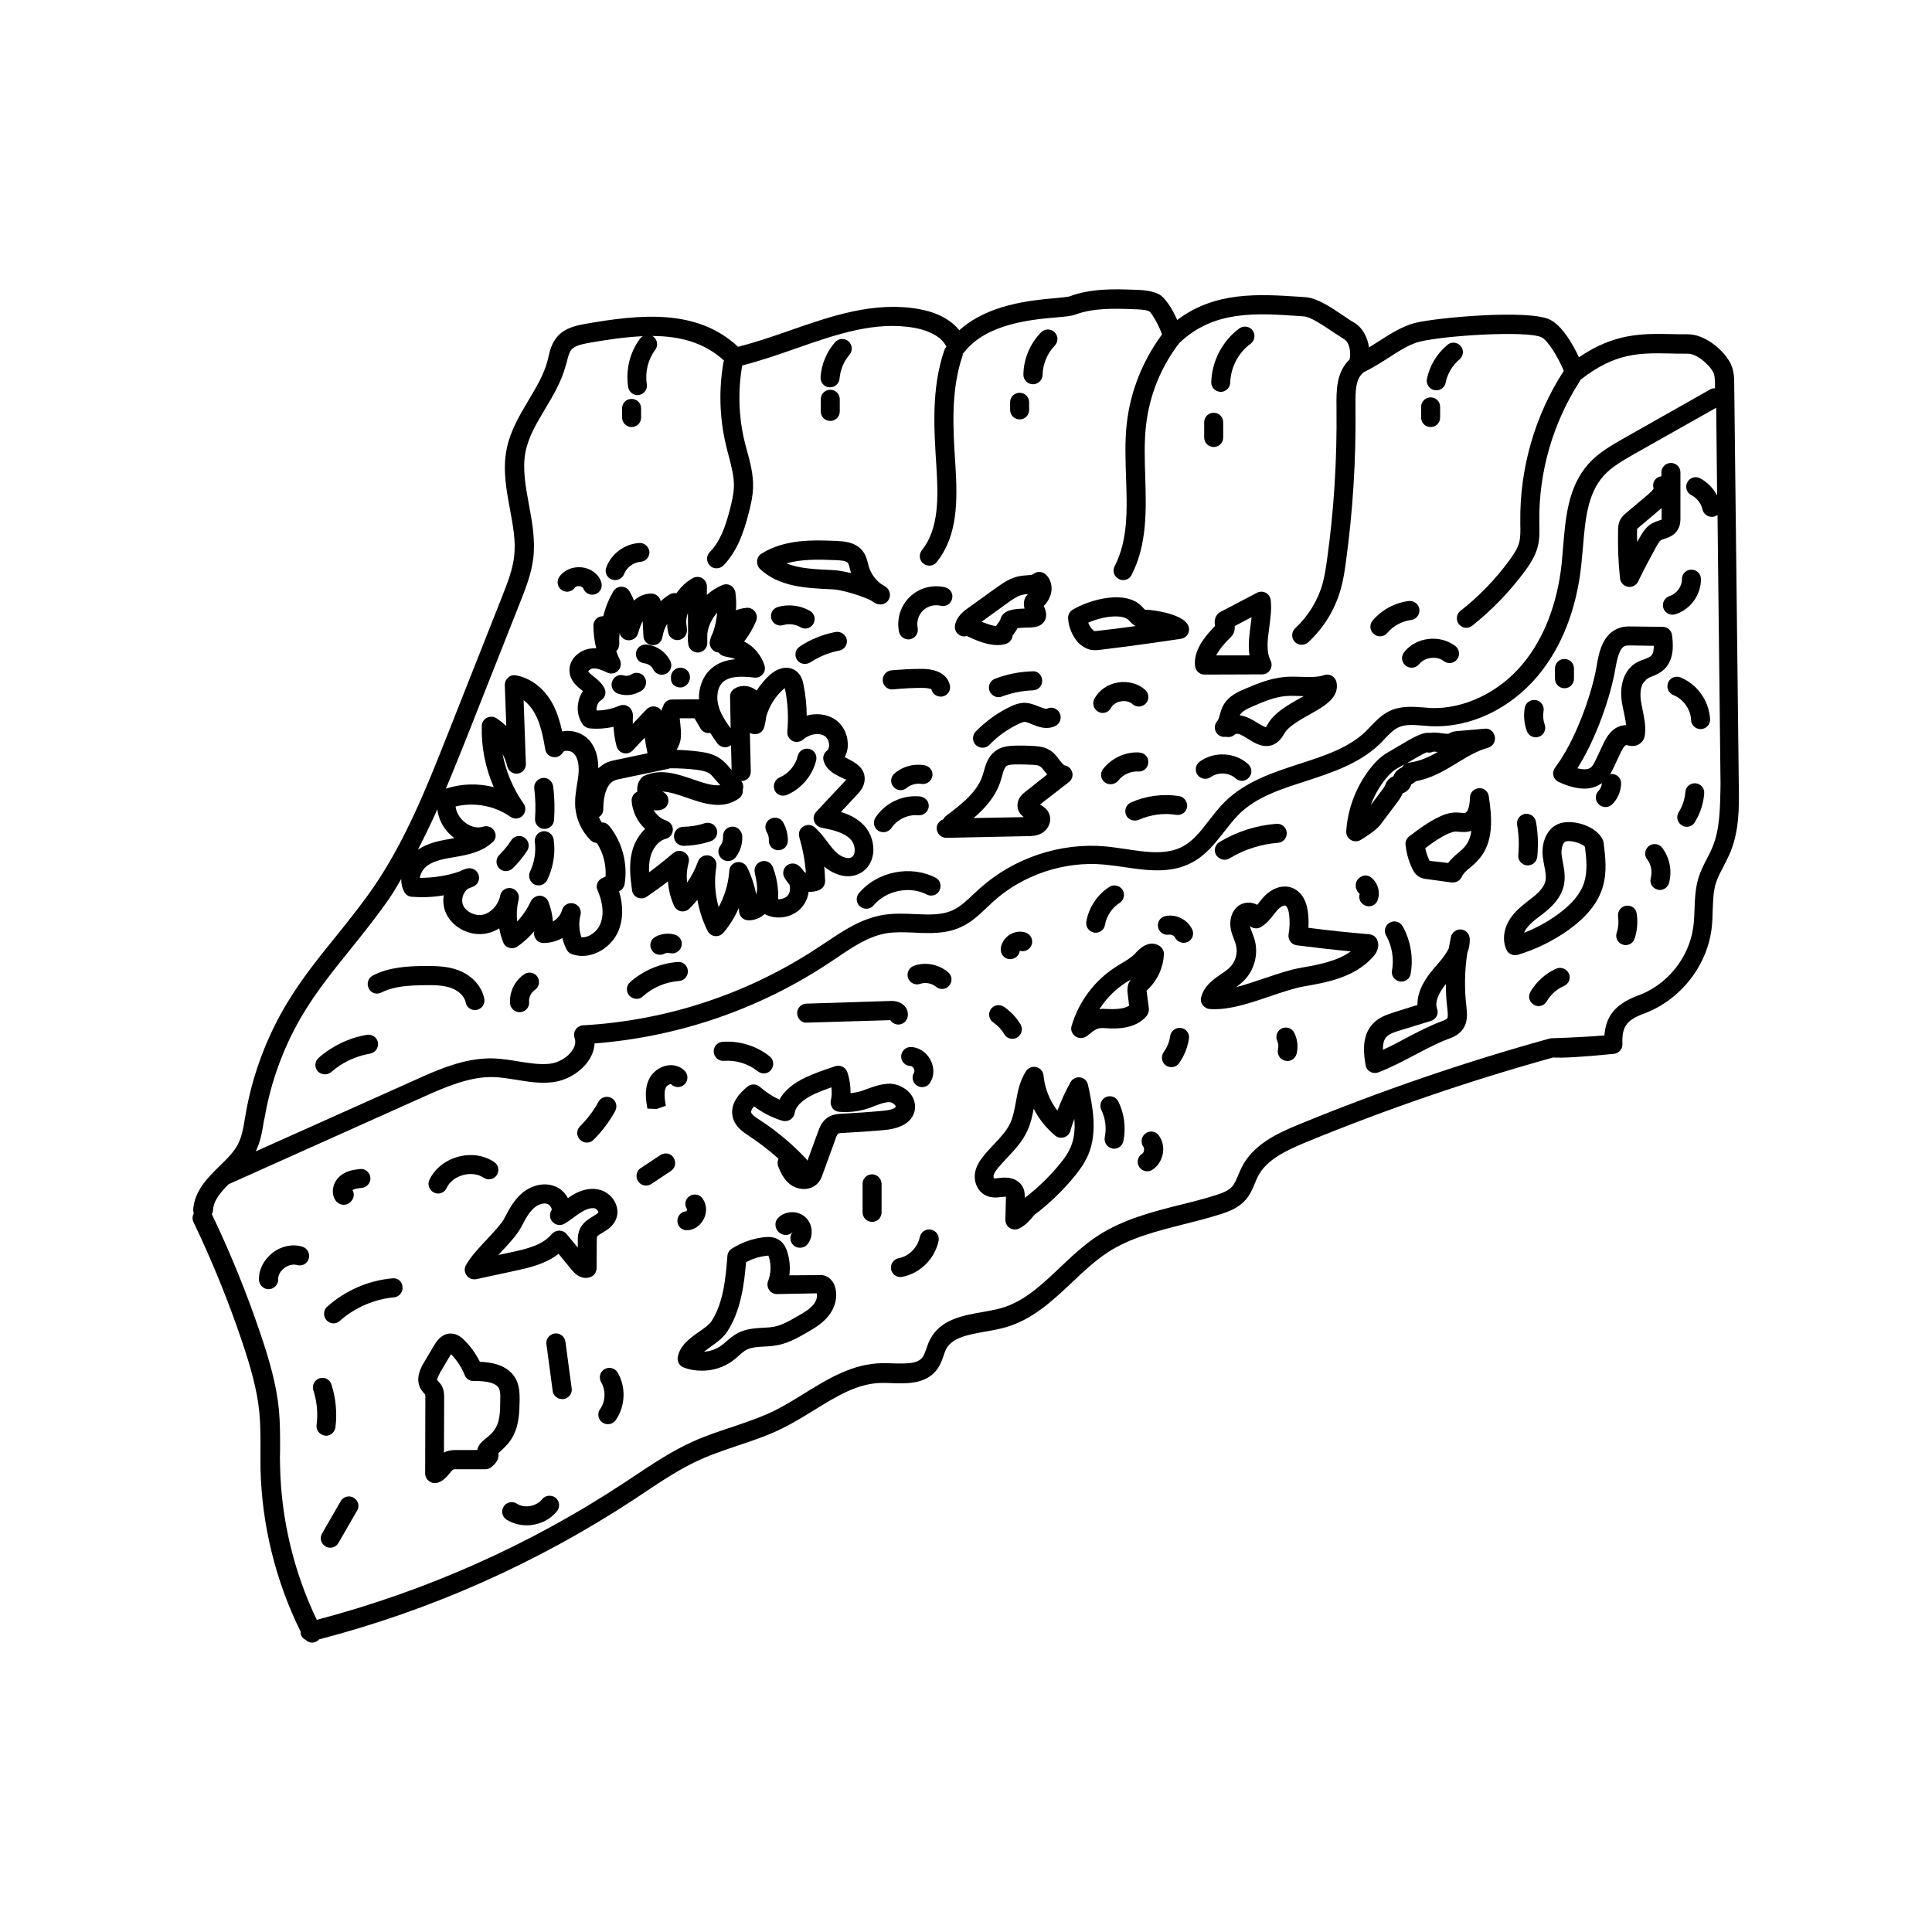 <?xml version="1.0" encoding="UTF-8"?>
<!-- The Best Svg Icon site in the world: iconSvg.co, Visit us! https://iconsvg.co -->
<svg fill="#000000" width="800px" height="800px" version="1.1" viewBox="144 144 512 512" xmlns="http://www.w3.org/2000/svg">
 <g>
  <path d="m604.8 352.14-1.211-106.3c0-1.715-0.051-4.031-1.258-6.047-2.117-3.578-6.801-7.203-10.984-7.203h-0.051c-1.512 0-3.023 0-4.434-0.051-7.707-0.152-15.012-0.25-24.434 6.144-1.562-3.375-4.484-8.566-7.91-10.078-6.047-2.621-29.926-0.402-35.469 0.957-3.375 0.855-6.801 3.023-10.078 5.141-0.754 0.504-1.461 0.906-2.168 1.359-0.402-2.719-1.715-5.289-4.082-6.648-0.754-0.402-1.664-1.059-2.719-1.762-3.273-2.215-6.953-4.684-9.977-4.887l-1.359-0.102c-11.184-0.754-22.672-1.461-32.695 6.144-1.258-2.922-3.273-6.098-4.988-6.902-2.117-0.957-4.383-1.059-6.195-1.109-5.441-0.203-11.637-0.402-17.383 1.762-0.453 0.152-2.266 0.301-3.68 0.453-6.5 0.555-17.984 1.664-25.492 8.516-2.215-2.769-5.844-4.734-10.578-5.594-11.891-2.168-23.375 1.812-34.461 5.691-4.434 1.562-9.07 3.125-13.602 4.281-10.883-10.176-25.895-8.613-40.355-6.098-2.168 0.402-5.441 0.957-7.559 3.426-1.461 1.664-1.965 3.68-2.367 5.492l-0.25 1.008c-0.957 3.578-2.922 6.852-4.988 10.328-2.367 3.981-4.836 8.113-5.793 12.898-1.109 5.441-0.102 10.781 0.855 15.922 0.805 4.434 1.613 8.566 1.109 12.645-0.402 3.527-1.812 7.055-3.125 10.43l-14.461 36.578c-5.441 13.754-11.082 27.961-19.445 40.254-3.125 4.586-6.699 9.02-10.176 13.352-4.484 5.543-9.117 11.285-12.898 17.582-5.441 8.969-9.27 19.195-11.035 29.523l-0.203 1.16c-0.402 2.469-0.805 4.785-1.812 6.75-1.059 2.117-2.922 3.93-4.938 5.894-3.074 3.023-6.602 6.5-6.953 11.488 0 0.352 0.051 0.707 0.152 1.008-0.352 0.707-0.453 1.512-0.102 2.266 4.988 10.379 9.371 21.211 13.047 32.145 1.914 5.793 3.828 12.043 4.434 18.34 0.301 3.176 0.301 6.297 0.301 9.621v5.039c0.301 15.012 3.981 29.977 10.629 43.43 0 0.25 0 0.453 0.051 0.707 0.203 0.707 0.707 1.211 1.309 1.512 0.453 0.402 1.008 0.707 1.613 0.707 0.402 0 0.754-0.102 1.16-0.25 0.301-0.152 0.555-0.352 0.754-0.605 29.625-7.707 57.586-20.152 83.23-36.93l2.871-1.914c4.836-3.223 9.824-6.551 15.062-8.867 3.125-1.41 6.5-2.519 9.723-3.629 3.981-1.309 8.113-2.719 11.992-4.637 2.82-1.41 5.543-3.074 8.16-4.684 6.047-3.727 11.688-7.254 18.086-7.305 0.855 0 1.715 0 2.57 0.051 4.133 0.152 9.27 0.301 12.191-3.777 0.805-1.16 1.258-2.367 1.613-3.477 0.203-0.605 0.402-1.16 0.656-1.715 1.613-3.125 5.844-3.879 10.379-4.684 1.812-0.301 3.629-0.656 5.289-1.109 7.203-2.016 12.543-7.055 17.734-11.941 3.023-2.871 6.144-5.793 9.473-7.961 5.945-3.879 12.898-5.594 20.203-7.457 3.223-0.805 6.398-1.613 9.574-2.621 2.266-0.707 4.836-1.664 6.75-3.828 1.211-1.359 1.863-2.973 2.469-4.434 0.25-0.605 0.504-1.211 0.805-1.812 2.266-4.434 7.508-6.852 12.695-9.02 21.312-8.766 43.379-16.324 65.547-22.469 2.367 0.152 6.902-0.051 16.07-0.957 1.309-0.152 2.316-1.258 2.266-2.57-0.152-4.484 0.957-6.195 5.188-7.91 9.723-3.375 17.129-12.395 18.438-22.621 0.203-1.613 0.25-3.273 0.301-4.938 0.102-2.57 0.152-5.039 0.855-7.254 0.453-1.41 1.16-2.769 1.914-4.18 0.555-1.109 1.109-2.168 1.613-3.273 2.688-5.996 2.637-12.547 2.535-18.391zm-329.79 12.09c-0.605-1.059-1.812-1.512-2.973-1.16-2.016 0.656-4.031-0.352-5.289-1.512-0.957-0.906-1.863-2.316-2.016-3.828 4.887-1.211 10.43-0.203 14.508 2.719 1.008 0.707 2.367 0.605 3.223-0.25 0.855-0.855 1.008-2.215 0.301-3.223-2.769-3.93-4.684-8.465-5.594-13.199 0.555 1.059 1.008 2.168 1.258 3.324 0.301 1.258 1.512 2.066 2.769 1.914 1.258-0.152 2.215-1.309 2.168-2.57l-0.605-16.879c1.211 0.906 2.266 2.168 3.074 3.68 1.461 2.769 2.117 6.144 2.672 9.371 0.203 1.059 1.008 1.863 2.066 2.016s2.066-0.301 2.621-1.258c0.152-0.301 0.555-0.402 0.805-0.402 0.707-0.051 1.664 0.203 2.117 0.754 1.309 1.41 1.359 3.93 1.16 5.742-0.102 0.805-0.203 1.562-0.352 2.367-0.301 1.965-0.656 4.031-0.453 6.246 0.301 3.223 1.715 6.246 4.031 8.566 0.453 0.453 1.059 0.707 1.664 0.754 1.715 2.621 2.519 5.793 2.316 8.918l-0.805 0.352c-0.605 0.25-1.109 0.754-1.359 1.359-0.25 0.605-0.25 1.309 0.051 1.914 0.855 1.965 2.066 5.691 0.707 8.969-0.805 1.914-2.922 3.629-4.988 3.477-0.656-1.863-0.754-3.981-0.25-5.894 0.352-1.359-0.453-2.719-1.812-3.074-1.359-0.352-2.719 0.453-3.074 1.762-0.352 1.258-1.258 2.367-2.418 3.023-0.152-1.812-0.555-3.578-1.211-5.238-0.352-0.957-1.258-1.562-2.266-1.613-0.855 0-1.914 0.555-2.367 1.461-0.906 1.965-2.117 3.777-3.629 5.391-0.203-1.664-0.102-3.375 0.203-5.039 0.051-0.25 0.152-0.555 0.203-0.855 0.25-1.359-0.605-2.621-1.914-2.922s-2.672 0.504-2.973 1.812c-0.051 0.25-0.102 0.453-0.152 0.707-0.656 2.215-2.418 4.031-4.434 4.484-2.117 0.453-4.637-0.805-5.34-2.672-0.301-0.906-0.203-2.066 0.352-3.023 0.301-0.504 0.656-0.906 1.059-1.211 0.453-0.152 0.906-0.352 1.359-0.555 1.211-0.504 1.812-1.812 1.41-3.074-0.402-1.258-1.664-1.965-2.922-1.715-0.707 0.152-1.41 0.402-2.016 0.754-3.375 1.211-7.004 1.715-10.629 1.762 0.102-1.211 1.008-2.57 2.066-3.324 1.914-1.309 4.434-1.762 7.508-2.266 3.223-0.555 6.852-1.309 9.574-3.777 0.996-0.742 1.199-2.055 0.594-3.062zm-11.336 2.016c-2.922 0.504-6.144 1.059-8.918 2.922 1.812-3.527 3.527-7.055 5.141-10.68 0.301 2.469 1.461 4.887 3.477 6.75 0.352 0.301 0.707 0.605 1.059 0.906-0.254 0-0.508 0.051-0.758 0.102zm-49.523 73.859c1.664-9.723 5.238-19.297 10.379-27.762 3.629-5.996 8.16-11.586 12.543-17.027 3.527-4.383 7.152-8.918 10.379-13.652 1.059-1.512 1.914-3.176 2.871-4.734 0 1.16 0.203 2.316 0.805 3.426 0.402 0.754 1.16 1.258 2.016 1.309 2.82 0.203 5.691 0.102 8.465-0.402-0.25 1.41-0.102 2.871 0.352 4.18 1.562 4.231 6.551 6.902 11.133 5.894 1.16-0.25 2.215-0.707 3.223-1.309 0.203 1.258 0.555 2.469 1.008 3.629 0.25 0.754 0.855 1.309 1.613 1.512 0.754 0.25 1.562 0.102 2.215-0.352 1.664-1.16 3.125-2.519 4.434-4.031 0 0.102 0 0.203-0.051 0.301-0.102 0.707 0.152 1.41 0.605 1.965 0.453 0.555 1.16 0.855 1.863 0.855 1.715 0 3.477-0.453 5.039-1.309 0.25 1.059 0.605 2.066 1.109 3.023 0.301 0.605 0.805 1.059 1.461 1.258 0.906 0.301 1.812 0.453 2.719 0.453 4.133 0 8.012-2.973 9.523-6.551 1.309-3.074 1.359-6.75 0.203-10.578 0.754-0.352 1.309-1.059 1.461-1.863 0.906-5.391-0.605-11.184-4.031-15.418-0.504-0.605-1.16-1.008-2.016-0.957-0.301-0.453-0.555-0.957-0.754-1.41 0.707-0.453 1.16-1.211 1.16-2.117 0-1.461 0.152-6.348 2.973-7.609 0.453-0.203 1.059-0.301 1.715-0.453l12.746-2.672c0.102 0 0.152-0.051 0.203-0.102 2.367 0 4.785 0.102 7.106 0.402 1.211 0.152 2.57 0.402 3.426 1.008 0.504 0.352 0.957 0.906 1.461 1.512l1.359 1.562c-1.812 0.203-4.082-0.453-7.106-1.512-4.082-1.41-8.715-3.023-13.047-0.957-0.352 0.152-0.656 0.402-0.855 0.707-0.805 0.957-1.109 2.215-0.957 3.477-0.301 0.152-0.605 0.352-0.855 0.605-0.453 0.504-0.707 1.211-0.656 1.863 0.203 2.82 1.512 5.492 3.578 7.406-1.613 1.512-2.871 3.629-3.477 6.047-0.855 3.375-0.453 6.75 0 10.176 0.102 0.855 0.656 1.613 1.461 1.965 0.805 0.352 1.715 0.25 2.418-0.203 1.914-1.309 3.828-2.672 5.644-4.082 0.152 2.215 0.707 4.434 1.613 6.449 0.352 0.754 1.008 1.309 1.812 1.461 0.805 0.152 1.664-0.102 2.215-0.656 0.754-0.754 1.512-1.562 2.168-2.367 0.504 2.871 1.41 5.691 2.719 8.262 0.402 0.754 1.109 1.258 1.965 1.359h0.301c0.754 0 1.461-0.352 1.914-0.906 1.664-1.965 3.023-4.18 4.082-6.551 0 0.301 0.051 0.605 0.051 0.855 0.051 1.359 1.16 2.418 2.519 2.418 1.664 0 3.125-0.656 4.281-1.664 3.324 1.812 7.91 0.855 10.176-2.215 0.805-1.109 1.309-2.367 1.461-3.68 0.957 0.051 1.914-0.102 2.769-0.453 1.008-0.402 1.613-1.359 1.613-2.418-0.051-1.258-0.102-2.57-0.25-3.828 2.621 2.215 6.398 3.527 9.621 1.715 1.812-1.008 3.023-2.82 3.324-5.039 0.402-2.672-0.555-5.644-2.418-7.609-1.715-1.812-3.93-2.871-6.098-3.527l4.281-4.586c0.707-0.754 1.914-2.066 2.016-3.981 0.152-3.176-2.621-4.586-4.281-5.441-0.301-0.152-0.656-0.352-1.008-0.555 0.605-1.109 0.906-2.367 0.805-3.727-0.102-2.621-1.461-5.039-3.527-6.348-2.117-1.309-4.785-1.613-7.356-0.906 0-2.769-0.301-5.543-0.855-8.262-0.152-0.805-0.504-2.418-1.914-3.527-1.965-1.512-4.734-1.059-7.106 1.109-1.309 1.211-2.418 2.57-3.375 4.031-0.555-0.402-1.16-0.754-1.762-0.957-1.461-0.453-2.973-0.301-4.18 0.504-0.707 0.453-1.16 1.258-1.109 2.168l0.152 8.312c-1.461-2.016-2.82-4.082-3.324-6.348-0.453-1.965-0.25-4.535 1.309-5.945 1.863-1.664 5.141-1.512 8.312-1.16 0.855 0.102 1.664-0.25 2.215-0.906 0.555-0.656 0.707-1.512 0.453-2.316-0.855-2.769-2.871-5.09-5.391-6.348 1.309-1.664 2.367-3.477 3.176-5.441 0.352-0.805 0.203-1.762-0.301-2.469-0.555-0.707-1.41-1.109-2.266-1.008-0.957 0.102-1.863 0.301-2.769 0.656 0.102-1.562 0.051-3.125-0.152-4.684-0.102-0.754-0.555-1.461-1.211-1.863s-1.512-0.453-2.215-0.152c-1.512 0.605-2.922 1.512-4.133 2.621v-2.266c0-0.906-0.504-1.715-1.258-2.168-0.754-0.453-1.715-0.453-2.519 0-1.715 0.957-3.176 2.367-4.281 3.981-0.605-0.102-1.211 0-1.762 0.301-0.855 0.504-1.715 1.16-2.418 1.812-0.25-1.109-1.211-1.965-2.418-2.016-1.258 0-2.973 0.301-4.684 1.863-0.301-0.855-0.707-1.664-1.16-2.418-0.453-0.805-1.258-1.258-2.168-1.258-0.906 0-1.715 0.504-2.168 1.258-1.16 2.016-2.066 4.231-2.621 6.551-0.301 0-0.707 0.051-1.008 0.152-0.957 0.352-1.613 1.309-1.613 2.316 0 2.016 0.25 4.082 0.754 6.047-0.453-0.051-0.957 0-1.461 0.051-1.715 0.203-3.375 1.109-4.484 2.469-0.906 1.16-1.309 2.57-1.109 3.93 0.301 2.316 2.016 3.68 3.273 4.684 0.102 0.051 0.152 0.102 0.25 0.203-0.605 0.855-1.008 1.812-1.211 2.922-0.453 2.117 0 4.281 1.16 5.894 0.402 0.605 1.109 0.957 1.812 1.059 2.117 0.203 4.281 0.051 6.348-0.402 0.102 1.715 0.352 3.426 0.805 5.141 0.25 0.906 0.906 1.562 1.812 1.812s1.812-0.051 2.469-0.707l3.176-3.375c0.203 1.41 0.453 2.769 0.754 4.133l-8.16 1.715c-0.805 0.152-1.762 0.352-2.672 0.754-0.805 0.352-1.512 0.906-2.215 1.512 0-3.125-0.805-5.691-2.469-7.508-1.562-1.715-4.031-2.621-6.398-2.367-0.25 0.051-0.453 0.051-0.707 0.102-0.555-2.418-1.258-4.887-2.469-7.203-2.215-4.18-5.894-7.004-9.824-7.656-0.754-0.152-1.512 0.102-2.066 0.605-0.555 0.504-0.855 1.211-0.855 1.965l0.402 10.883c-0.805-0.754-1.664-1.461-2.57-2.066-0.754-0.504-1.762-0.555-2.57-0.152-0.805 0.402-1.359 1.258-1.359 2.168-0.152 5.594 0.957 11.133 3.176 16.223-4.133-1.059-8.566-0.957-12.695 0.402 1.812-4.281 3.527-8.613 5.238-12.848l14.461-36.578c1.461-3.68 2.973-7.508 3.477-11.688 0.555-4.836-0.301-9.574-1.16-14.156-0.906-4.938-1.762-9.574-0.906-14.008 0.805-3.981 2.922-7.559 5.188-11.336 2.168-3.629 4.383-7.356 5.492-11.586l0.262-0.859c0.301-1.359 0.656-2.621 1.258-3.324 0.906-1.008 2.719-1.41 4.637-1.762 4.887-0.855 9.672-1.562 14.258-1.762-0.25 0.152-0.504 0.352-0.707 0.605-2.769 3.68-3.879 8.363-3.176 12.898 0.203 1.211 1.258 2.117 2.469 2.117 0.152 0 0.25 0 0.402-0.051 1.359-0.203 2.316-1.512 2.066-2.871-0.504-3.125 0.301-6.5 2.215-9.07 0.855-1.109 0.605-2.672-0.504-3.527-0.102-0.051-0.203-0.102-0.301-0.152 7.203 0 13.754 1.664 19.043 6.5-0.051 0.102-0.102 0.152-0.102 0.25-1.309 7.254-1.109 14.863 0.605 22.066 0.203 0.957 0.453 1.863 0.707 2.82 0.754 2.922 1.512 5.644 1.41 8.363-0.051 1.914-0.555 3.93-1.008 5.793-1.258 4.887-2.672 8.715-5.391 11.488-0.957 1.008-0.957 2.57 0.051 3.578 0.504 0.504 1.109 0.707 1.762 0.707 0.656 0 1.309-0.25 1.812-0.754 3.68-3.777 5.391-8.816 6.648-13.703 0.555-2.066 1.109-4.434 1.211-6.902 0.102-3.477-0.754-6.699-1.613-9.824-0.25-0.906-0.504-1.812-0.707-2.719-1.512-6.449-1.715-13.301-0.555-19.852 4.734-1.211 9.473-2.82 14.008-4.434 10.984-3.828 21.312-7.457 31.891-5.492 1.613 0.301 6.648 1.512 8.211 4.988-0.25 0.25-0.453 0.555-0.555 0.906-3.477 10.125-2.719 20.957-2.117 30.48 0.555 8.613 0.707 16.828-3.828 22.52-0.855 1.109-0.707 2.672 0.402 3.527 0.453 0.352 1.008 0.555 1.562 0.555 0.754 0 1.461-0.301 1.965-0.957 5.644-7.055 5.543-16.324 4.938-25.996-0.605-9.07-1.258-19.348 1.863-28.516 0.102-0.25 0.102-0.504 0.102-0.707 0.102-0.051 0.152-0.152 0.25-0.25 0.051-0.051 0.102-0.102 0.152-0.152 5.894-7.609 17.984-8.664 24.484-9.219 2.367-0.203 3.93-0.352 4.988-0.754 4.785-1.762 10.227-1.613 15.469-1.41 1.512 0.051 3.074 0.102 4.082 0.555 0.906 0.707 2.922 4.535 3.375 6.144-5.09 6.902-8.363 15.012-9.32 23.527-0.555 4.785-0.352 9.621-0.203 14.359 0.301 8.516 0.555 16.574-3.023 23.527-0.656 1.258-0.152 2.769 1.109 3.375 0.352 0.203 0.754 0.301 1.16 0.301 0.906 0 1.812-0.504 2.215-1.359 4.18-8.113 3.879-17.23 3.629-25.996-0.152-4.535-0.301-9.219 0.203-13.652 0.906-7.961 3.93-15.469 8.816-21.816 9.07-8.664 20.102-7.961 31.789-7.152l1.359 0.102c1.613 0.102 5.289 2.57 7.457 4.031 1.16 0.754 2.215 1.461 3.023 1.965 1.461 0.855 1.914 3.375 1.512 5.391-3.527 3.375-3.527 8.16-3.477 12.496v0.555c0.152 13.402-0.656 26.852-2.519 40.102-0.301 2.117-0.605 4.231-1.16 6.246-1.258 4.484-3.828 8.664-7.254 11.84-1.008 0.957-1.109 2.519-0.152 3.578 0.504 0.555 1.16 0.805 1.863 0.805 0.605 0 1.211-0.203 1.715-0.656 4.18-3.828 7.152-8.766 8.664-14.207 0.656-2.316 1.008-4.684 1.309-6.902 1.863-13.504 2.719-27.207 2.57-40.859v-0.555c-0.051-4.484 0.051-7.356 2.215-9.07 2.016-0.957 4.133-2.266 6.195-3.578 2.922-1.914 5.996-3.879 8.566-4.484 6.648-1.664 28.215-2.973 32.242-1.211 1.664 0.707 4.434 5.188 5.996 8.969-0.051 0.051-0.102 0.051-0.102 0.102-7.609 11.738-11.637 25.895-11.438 39.902v0.754c0.051 1.613 0.051 3.176-0.25 4.535-0.402 1.664-1.41 3.176-2.719 4.988-3.68 4.988-8.012 9.473-12.898 13.301-1.109 0.855-1.258 2.469-0.402 3.527 0.504 0.605 1.211 0.957 1.965 0.957 0.555 0 1.109-0.203 1.562-0.555 5.188-4.133 9.824-8.918 13.805-14.258 1.461-1.965 2.922-4.18 3.578-6.75 0.504-2.016 0.453-3.981 0.402-5.844v-0.707c-0.203-13 3.578-26.148 10.629-37.082 0.102-0.152 0.152-0.301 0.203-0.504 0.051 0 0.051 0 0.102-0.051 9.27-7.254 15.719-7.106 23.832-6.953 1.309 0.051 2.672 0.051 4.082 0.051h0.504c2.215 0 5.34 2.519 6.648 4.734 0.504 0.855 0.555 2.316 0.555 3.527v0.906c-0.453 0-0.855 0.051-1.258 0.301l-22.973 13c-3.074 1.762-6.602 3.727-9.27 6.699-5.441 6.098-6.098 14.207-6.75 22.066-0.152 1.562-0.25 3.074-0.402 4.586-1.16 10.578-4.734 19.75-10.328 26.449-6.297 7.559-15.668 11.992-24.336 11.637-0.656-0.051-1.309-0.102-1.914-0.152-2.719-0.203-5.793-0.453-8.715 0.805-2.266 1.008-3.879 2.719-5.34 4.231-0.402 0.453-0.855 0.855-1.258 1.309-4.637 4.434-10.934 6.449-17.582 8.613-7.004 2.266-14.207 4.637-19.699 9.977-1.613 1.562-2.973 3.375-4.332 5.09-2.117 2.769-4.133 5.34-6.852 6.801-4.281 2.316-9.574 1.562-15.113 0.707-1.863-0.25-3.68-0.555-5.492-0.707-11.84-1.059-24.184 3.074-33.051 10.984-0.605 0.555-1.16 1.059-1.762 1.613-1.863 1.762-3.578 3.426-5.644 4.332-2.922 1.359-6.398 1.16-10.027 1.008-2.672-0.102-5.441-0.25-8.211 0.203-5.894 0.957-10.781 4.231-15.469 7.406l-1.711 1.113c-18.59 12.344-40.152 19.496-62.473 20.758-0.805 0.051-1.512 0.453-1.965 1.109s-0.555 1.461-0.301 2.215c0.352 1.008 0.203 2.066-0.504 3.176-1.16 1.863-3.68 3.426-6.047 3.68-2.621 0.301-5.34-0.152-8.262-0.605-2.117-0.352-4.332-0.707-6.551-0.805-7.609-0.25-14.711 2.922-20.957 5.742l-42.168 18.895c1.258-2.57 1.715-5.238 2.117-7.859zm96.43-108.82c-0.707-0.504-1.664-0.605-2.469-0.25-1.914 0.805-3.93 1.258-5.996 1.258-0.051-0.301-0.051-0.656 0.051-1.008 0.152-0.754 0.555-1.359 1.059-1.664 1.16-0.707 1.562-2.168 0.906-3.324-0.707-1.359-1.914-2.316-2.82-3.023-0.555-0.453-1.359-1.059-1.41-1.359 0.051-0.203 0.555-0.656 1.16-0.754 1.211-0.152 2.672 0.504 3.93 1.109 0.957 0.453 2.117 0.203 2.82-0.555 0.754-0.754 0.906-1.914 0.453-2.871-0.352-0.754-0.707-1.512-0.957-2.266 0.504-0.453 0.805-1.16 0.805-1.914v-0.402c-0.051-0.855 0-1.664 0.102-2.519 0.203 0.957 1.008 1.762 2.016 1.914 1.309 0.203 2.519-0.605 2.871-1.812 0.301-1.109 0.707-2.266 1.211-3.223l0.203 3.981c0.051 1.309 1.109 2.316 2.418 2.367 1.359 0.051 2.418-0.855 2.621-2.168 0.203-1.211 0.605-2.418 1.258-3.477 0 0.754 0.102 1.512 0.25 2.266 0.25 1.309 1.461 2.215 2.82 2.016 1.309-0.203 2.266-1.41 2.168-2.719-0.051-0.656-0.102-1.258-0.203-1.914 0-0.855 0.152-1.715 0.453-2.519l0.051 5.289c-0.102 1.008-0.102 1.965 0.051 2.973 0.152 1.309 1.309 2.266 2.672 2.215 1.309-0.102 2.367-1.211 2.367-2.519v-2.418c0.25-2.066 1.211-4.082 2.621-5.644-0.152 1.762-0.504 3.477-1.059 5.141-0.352 0.707-0.656 1.461-0.855 2.266-0.301 1.258 0.352 2.57 1.613 3.023 0.25 0.102 0.453 0.102 0.707 0.152 0.855 1.359 2.871 1.008 4.434 1.762-2.367 0.203-4.637 0.906-6.5 2.57-2.168 1.965-3.273 4.938-3.176 8.113-0.301-0.051-0.605-0.051-0.855-0.051l-6.297 0.051c-1.16 0-2.117 0.805-2.367 1.914-0.203 0.301-0.352 0.656-0.402 1.059v0.051c-0.25-0.453-0.656-0.805-1.16-1.008-0.957-0.402-2.066-0.152-2.82 0.605l-3.629 3.828c0-0.754 0-1.512 0.051-2.266-0.059-0.91-0.461-1.77-1.164-2.273zm32.141 6.902c0.301 0.203 0.605 0.301 0.957 0.352 1.309 0.203 2.57-0.605 2.871-1.914 0.203-0.805 0.402-1.715 0.504-2.672 0.754-2.719 2.266-5.188 4.332-7.106 0.203-0.203 0.453-0.352 0.605-0.453 0 0.051 0.051 0.102 0.051 0.203 0.754 3.68 0.957 7.508 0.605 11.234-0.102 1.059 0.453 2.016 1.359 2.519 0.906 0.453 2.066 0.301 2.82-0.352 1.461-1.309 3.981-2.016 5.691-0.957 0.656 0.402 1.16 1.359 1.211 2.316 0 0.301 0 1.109-0.555 1.562-0.805 0.605-1.211 1.664-0.906 2.672 0.656 2.418 2.82 3.527 4.434 4.332 0.555 0.25 1.41 0.754 1.562 0.605-0.051 0.203-0.504 0.707-0.707 0.855l-7.254 7.758c-0.605 0.656-0.855 1.613-0.555 2.469 0.301 0.855 1.008 1.512 1.914 1.715 3.223 0.656 6.047 1.309 7.758 3.125 0.805 0.805 1.211 2.215 1.059 3.375-0.102 0.656-0.352 1.109-0.805 1.359-1.16 0.656-3.125-0.301-4.332-1.562-0.754-0.754-1.41-1.664-2.066-2.519-1.008-1.309-2.016-2.672-3.375-3.879-0.855-0.707-2.066-0.805-3.023-0.203-0.957 0.605-1.359 1.762-1.059 2.82 0.906 3.074 1.512 6.246 1.762 9.473-0.152-0.051-0.301-0.152-0.453-0.25-0.402-0.605-0.855-1.16-1.41-1.613-0.906-0.805-2.266-0.805-3.176-0.102-0.957 0.754-1.258 2.066-0.707 3.125 0.352 0.656 0.805 1.258 1.309 1.812 0.352 0.957 0.301 2.117-0.301 2.922-0.555 0.754-1.664 1.109-2.621 1.109 0.102-2.871-0.352-5.793-1.41-8.516-0.453-1.258-1.812-1.914-3.074-1.512-1.258 0.402-2.016 1.664-1.715 2.973 0.402 1.914 0.855 3.879 0.453 5.543 0 0.102-0.051 0.203-0.051 0.25-0.504-2.519-1.309-4.938-2.418-7.203-0.504-1.008-1.613-1.562-2.719-1.359-1.109 0.203-1.965 1.16-2.016 2.316-0.25 3.375-1.211 6.648-2.82 9.574-1.008-3.477-1.211-7.203-0.605-10.781 0.203-1.309-0.605-2.519-1.863-2.871-1.258-0.301-2.57 0.352-3.023 1.613-0.707 1.965-1.664 3.828-2.871 5.543-0.203-1.762-0.051-3.578 0.402-5.238 0.301-1.059-0.152-2.215-1.109-2.769-0.957-0.605-2.117-0.504-2.973 0.203-2.066 1.762-4.231 3.477-6.398 5.09-0.051-1.41 0-2.769 0.352-4.082 0.504-2.016 1.965-4.231 4.031-4.785 1.109-0.25 1.863-1.211 1.914-2.367 0.051-1.109-0.656-2.117-1.715-2.469-1.41-0.453-2.621-1.512-3.375-2.769 0.707 0.102 1.461 0.102 2.168-0.152 1.211-0.352 1.914-1.562 1.715-2.82-0.152-0.906-0.805-1.664-1.613-1.965 1.965 0.051 4.231 0.855 6.602 1.664 4.383 1.512 9.371 3.273 13.754 0.152 0.754-0.555 1.109-1.461 1.008-2.316 0.25-0.805 0.102-1.664-0.453-2.316 0.051 0 0.051 0 0.102 0.051 1.41-0.051 2.519-1.16 2.469-2.57zm-4.836 9.875-0.605-0.707c-0.656-0.754-1.41-1.613-2.418-2.316-1.715-1.211-3.727-1.613-5.644-1.863-1.965-0.25-3.93-0.402-5.894-0.453 0.605-1.059 1.059-2.215 1.109-3.477 0.102-1.16-0.051-2.367-0.152-3.527-0.051-0.453-0.102-0.906-0.152-1.359h3.93l1.562 2.672c0.453 0.805 1.309 1.258 2.168 1.258 0.152 0 0.25-0.102 0.402-0.102 0.605 0.957 1.258 1.914 1.914 2.82 0.805 1.109 2.418 1.359 3.527 0.555 0.051-0.051 0.051-0.051 0.102-0.102zm259.91 20.508c-0.402 1.008-0.906 1.965-1.41 2.922-0.805 1.562-1.664 3.176-2.215 4.988-0.906 2.871-1.008 5.793-1.109 8.566-0.051 1.512-0.102 2.973-0.301 4.434-1.059 8.414-7.152 15.871-15.215 18.539-0.051 0-0.051 0.051-0.051 0.051h-0.051c-5.391 2.215-7.859 5.188-8.262 10.328-6.75 0.555-14.055 0.754-14.105 0.754-0.25 0.051-0.453 0.102-0.707 0.152-22.371 6.195-44.535 13.805-66 22.621-6.047 2.469-12.191 5.391-15.266 11.336-0.352 0.707-0.656 1.41-0.957 2.168-0.504 1.16-0.957 2.266-1.613 3.023-1.008 1.16-2.871 1.812-4.484 2.316-3.023 0.957-6.144 1.762-9.27 2.519-7.406 1.863-15.062 3.828-21.715 8.113-3.727 2.418-7.055 5.543-10.227 8.566-4.938 4.684-9.621 9.07-15.617 10.73-1.512 0.402-3.176 0.707-4.836 1.008-5.238 0.906-11.234 1.965-13.957 7.356-0.402 0.754-0.656 1.613-0.957 2.418-0.301 0.855-0.555 1.613-0.957 2.168-1.258 1.762-3.981 1.762-7.91 1.664-0.957-0.051-1.914-0.051-2.82-0.051-7.809 0.102-14.359 4.133-20.707 8.062-2.519 1.562-5.141 3.176-7.758 4.484-3.578 1.762-7.356 3.023-11.336 4.383-3.375 1.109-6.852 2.266-10.227 3.777-5.644 2.519-10.832 5.996-15.82 9.32l-2.82 1.863c-24.988 16.426-52.297 28.516-81.164 36.125-6.047-12.594-9.422-26.551-9.723-40.559-0.051-1.613-0.051-3.273 0-4.887 0-3.324 0-6.75-0.301-10.125-0.656-6.852-2.621-13.402-4.637-19.445-3.68-11.035-8.113-21.965-13.148-32.496 0.152-0.301 0.301-0.656 0.301-1.008 0.152-2.621 1.965-4.734 4.231-7.004 0.051 0 0.152 0 0.203-0.051l51.238-22.973c5.742-2.57 12.344-5.492 18.742-5.289 1.914 0.051 3.828 0.402 5.894 0.707 3.125 0.504 6.297 1.059 9.672 0.656 3.879-0.453 7.707-2.82 9.723-5.996 0.855-1.359 1.359-2.82 1.41-4.281 22.219-1.715 43.68-9.07 62.27-21.41l1.812-1.211c4.434-3.023 8.664-5.844 13.453-6.602 2.266-0.352 4.637-0.25 7.152-0.152 4.082 0.203 8.363 0.402 12.395-1.461 2.82-1.258 4.938-3.324 7.004-5.289 0.555-0.504 1.109-1.059 1.664-1.562 7.809-7.004 18.742-10.68 29.223-9.723 1.715 0.152 3.477 0.402 5.238 0.656 6.144 0.906 12.496 1.863 18.238-1.258 3.629-1.965 6.098-5.141 8.465-8.16 1.309-1.664 2.519-3.223 3.879-4.586 4.586-4.535 10.984-6.602 17.734-8.766 6.902-2.266 14.055-4.586 19.496-9.773 0.504-0.453 0.957-0.957 1.41-1.461 1.258-1.309 2.418-2.519 3.777-3.074 1.715-0.754 3.93-0.605 6.246-0.402 0.707 0.051 1.41 0.102 2.117 0.152 10.43 0.504 21.059-4.535 28.465-13.402 6.246-7.508 10.176-17.531 11.438-29.121 0.152-1.562 0.301-3.125 0.453-4.734 0.605-7.356 1.16-14.258 5.492-19.094 2.117-2.367 5.09-4.031 7.961-5.691l21.867-12.344 0.25 23.277c-1.008-1.914-2.57-3.578-4.535-4.586-1.258-0.656-2.769-0.152-3.375 1.109-0.656 1.258-0.152 2.769 1.109 3.375 1.461 0.754 2.57 2.215 2.922 3.777 0.25 1.16 1.309 1.965 2.469 1.965 0.203 0 0.352 0 0.555-0.051 0.352-0.102 0.707-0.25 0.957-0.453l0.805 71.641c-0.152 5.422-0.051 11.469-2.168 16.457z"/>
  <path d="m307.25 467.11c0.555-1.359 0.504-2.922-0.203-4.383-0.754-1.613-2.266-2.871-3.93-3.375-2.266-0.656-4.836-0.203-7.406 1.359-0.402 0.25-0.805 0.504-1.211 0.805-0.805-1.512-2.117-2.719-3.68-3.223-2.82-1.008-6.195-0.152-8.766 2.168-2.016 1.863-3.273 4.231-4.332 6.297-0.805 1.562-2.82 3.68-4.734 5.742-2.266 2.418-4.383 4.684-5.543 6.852-0.453 0.855-0.352 1.914 0.25 2.672 0.504 0.656 1.211 1.008 2.016 1.008 0.203 0 0.352 0 0.555-0.051l10.277-2.215c3.477-0.754 8.012-1.762 11.488-4.484l3.477 4.231c1.863 2.316 3.68 2.367 4.836 1.965 1.059-0.301 1.762-1.309 1.762-2.418l0.051-7.356c0-0.301 0-0.754 0.051-0.906 0.102-0.301 0.906-0.805 1.512-1.16 1.215-0.707 2.777-1.664 3.531-3.527zm-6.195-0.703c-1.211 0.754-2.922 1.762-3.578 3.777-0.352 0.957-0.352 1.914-0.352 2.57v1.863l-2.973-3.578c-0.453-0.605-1.211-0.906-1.965-0.906s-1.461 0.352-1.965 0.906c-2.316 2.82-6.297 3.879-10.832 4.836l-3.324 0.707c0.203-0.203 0.402-0.402 0.555-0.605 2.266-2.418 4.383-4.684 5.543-6.852 0.906-1.762 1.863-3.629 3.223-4.887 0.754-0.707 1.914-1.309 2.922-1.309 0.25 0 0.555 0.051 0.805 0.152 0.402 0.152 0.805 0.605 1.008 1.059 0.051 0.102 0.152 0.453 0 0.656-0.605 0.957-0.453 2.266 0.352 3.074 0.805 0.805 2.066 1.008 3.074 0.453 0.957-0.555 1.863-1.211 2.719-1.863 0.656-0.504 1.309-0.957 2.016-1.359 0.754-0.453 2.215-1.16 3.426-0.855 0.301 0.102 0.656 0.402 0.906 1.008-0.148 0.293-0.902 0.746-1.559 1.152z"/>
  <path d="m386.34 438.59c0.402-1.562 0.051-3.176-0.957-4.586-1.258-1.664-3.477-2.769-5.594-2.82-2.215 0.051-4.082 0.707-5.742 1.309-0.555 0.203-1.109 0.402-1.664 0.605-0.957 0.301-1.965 0.504-2.973 0.605 0-1.863-0.25-3.777-0.855-5.543-0.203-0.656-0.656-1.16-1.258-1.461-0.605-0.301-1.309-0.352-1.914-0.152-2.519 0.855-5.188 1.715-7.758 2.922-3.375 1.562-5.793 3.578-7.055 5.945-1.863-0.855-3.629-2.016-5.188-3.375-0.957-0.855-2.367-0.855-3.324-0.051-1.309 1.109-4.836 4.082-3.879 8.062 0.605 2.519 2.719 3.93 4.231 4.938 2.769 1.812 5.441 3.879 7.91 6.098-0.301 0.656-0.352 1.41-0.051 2.117 0.555 1.359 1.359 3.223 2.973 4.535 1.008 0.855 2.418 1.359 3.828 1.359 1.211 0 2.418-0.402 3.375-1.258 0.957-0.906 1.359-1.965 1.613-2.769l3.375-9.27c0.102-0.352 0.453-1.258 0.707-1.41 0.203-0.102 0.957-0.152 1.309-0.152 3.777-0.203 7.559-0.453 11.336-0.805 4.281-0.512 6.801-2.121 7.555-4.844zm-8.008-0.25c-3.68 0.352-7.406 0.605-11.133 0.805-1.008 0.051-2.469 0.102-3.777 0.957-1.664 1.059-2.266 2.82-2.672 3.93l-2.769 7.559c-0.102-0.203-0.25-0.352-0.402-0.555-3.727-3.93-7.859-7.406-12.395-10.328-0.855-0.555-1.965-1.309-2.117-1.914-0.051-0.25 0-0.707 0.754-1.613 2.266 1.715 4.836 3.023 7.508 3.828 0.707 0.203 1.461 0.102 2.117-0.301 0.605-0.402 1.059-1.059 1.16-1.762 0.352-2.418 3.375-4.133 5.141-4.988 1.461-0.656 3.023-1.258 4.586-1.812 0.152 1.16 0.102 2.367-0.152 3.527-0.152 0.707 0.051 1.41 0.453 2.016 0.402 0.605 1.109 0.906 1.812 0.957 2.519 0.203 5.09-0.102 7.457-0.855 0.656-0.203 1.258-0.453 1.914-0.707 1.359-0.504 2.621-1.008 3.828-1.008 0.605 0 1.309 0.352 1.762 1.109-0.004 0.297-0.656 0.902-3.074 1.156z"/>
  <path d="m447.86 413.25c0.453-0.555 0.656-1.258 0.605-1.965l-0.555-4.281c0-0.152-0.051-0.504-0.102-0.402 0.051-0.102 0.301-0.301 0.656-0.656 2.367-2.367 3.828-5.644 3.981-9.02 0.051-0.957-0.453-1.812-1.258-2.316-2.922-1.664-5.391 1.008-6.449 2.168-0.906 0.957-2.168 1.715-3.527 2.519-0.555 0.301-1.059 0.656-1.613 1.008-5.594 3.578-9.824 9.32-11.637 15.668-0.301 1.059 0.203 2.117 1.109 2.719 0.402 0.25 0.855 0.402 1.359 0.402 0.605 0 1.211-0.203 1.715-0.605 2.215-1.812 2.672-2.168 4.785-2.016 3.523 0.254 8.059 0.102 10.93-3.223zm-12.492-1.816c1.762-2.769 4.133-5.188 6.852-6.953 0.453-0.301 0.957-0.605 1.461-0.906-0.25 0.352-0.504 0.754-0.656 1.211-0.352 1.109-0.25 2.117-0.152 2.769l0.352 2.973c-1.562 0.957-4.031 0.957-6.144 0.855-0.352 0-0.656-0.051-1.008-0.051-0.199 0.102-0.453 0.102-0.703 0.102z"/>
  <path d="m509.07 393.35c-0.301-1.008-1.16-1.664-2.215-1.762-5.34-0.453-10.73-1.008-16.121-1.715 0.102-1.309 0.051-2.672-0.102-3.981-0.402-3.426-1.914-5.793-4.332-6.648-2.469-0.855-5.289 0.102-7.559 2.621-0.402 0.453-0.754 0.906-1.109 1.359-0.152 0.203-0.301 0.402-0.453 0.555-1.512-0.805-3.324-0.754-4.734 0.102-1.914 1.258-2.769 3.777-2.266 6.398 0.203 0.906 0.504 1.812 0.855 2.672 0.203 0.504 0.402 1.008 0.504 1.512 0.555 2.016-0.102 4.383-1.562 5.844-0.707 0.707-1.562 1.309-2.418 1.863-2.117 1.461-4.434 3.074-5.238 6.098-0.203 0.707-0.051 1.461 0.402 2.066 0.453 0.605 1.109 1.008 1.863 1.059 0.453 0.051 0.906 0.051 1.359 0.051 4.637 0 9.773-1.762 14.812-3.477 3.223-1.109 6.297-2.117 8.816-2.57 5.594-0.957 13.25-2.266 18.137-7.656 1.711-1.77 1.711-3.383 1.359-4.391zm-20.254 7.106c-2.922 0.504-6.195 1.613-9.621 2.769-2.57 0.855-5.141 1.762-7.609 2.367 0.707-0.504 1.461-1.109 2.117-1.762 2.719-2.769 3.828-6.953 2.82-10.68-0.203-0.707-0.453-1.359-0.707-2.016-0.203-0.555-0.453-1.16-0.605-1.762 0.102 0.051 0.152 0.152 0.25 0.203 0.805 0.555 1.863 0.605 2.672 0.102 1.562-0.906 2.57-2.215 3.477-3.375 0.301-0.402 0.605-0.754 0.906-1.109 0.805-0.906 1.762-1.359 2.117-1.211 0.352 0.152 0.855 1.008 1.008 2.469 0.203 1.715 0.152 3.477-0.152 5.141-0.102 0.656 0.051 1.359 0.453 1.914 0.402 0.555 1.008 0.906 1.715 1.008 4.734 0.605 9.574 1.16 14.309 1.613-3.375 2.461-8.008 3.469-13.148 4.328z"/>
  <path d="m581.67 323.32c1.109-0.453 2.316-0.957 3.375-1.965 2.82-2.719 2.316-7.004 2.066-9.02-0.152-1.258-1.211-2.215-2.469-2.215l-8.211-0.102c-0.855 0-1.863-0.051-2.973 0.301-4.836 1.359-5.793 7.004-6.297 10.027-1.359 7.961-5.844 20.254-11.035 27.055-0.453 0.605-0.656 1.41-0.453 2.168 0.203 0.754 0.707 1.359 1.41 1.664 1.309 0.605 4.031 1.762 6.801 1.762 1.562 0 3.176-0.402 4.637-1.461-0.051 0.754-0.352 1.461-0.855 2.016-1.008 0.957-1.008 2.57 0 3.578 0.504 0.504 1.16 0.754 1.812 0.754 0.656 0 1.258-0.25 1.762-0.707 1.461-1.461 2.316-3.426 2.367-5.492 0.051-1.41-1.059-2.57-2.469-2.57-0.152 0-0.301 0.051-0.453 0.102 0.301-0.555 0.605-1.109 0.855-1.613l2.016-4.281c0.805-1.664 1.359-1.965 1.512-1.863 0.754 0.203 2.672 0.707 4.082-0.906 0.707-0.805 0.754-1.762 0.805-2.117 0.203-2.266-0.25-4.332-0.656-6.348-0.152-0.805-0.352-1.664-0.453-2.469-0.25-1.914-0.102-4.281 1.211-5.238 0.355-0.555 0.957-0.809 1.613-1.059zm-4.684-3.277c-2.672 2.016-3.828 5.644-3.176 10.027 0.152 0.957 0.352 1.863 0.555 2.82 0.25 1.109 0.453 2.215 0.555 3.273-1.664 0.051-4.031 0.707-5.945 4.785l-2.016 4.281c-0.402 0.805-0.754 1.613-1.258 2.066-0.707 0.656-1.914 0.754-3.68 0.301 4.938-7.758 8.816-18.941 10.078-26.449 0.504-2.871 1.16-5.594 2.672-5.996 0.402-0.102 1.008-0.102 1.562-0.102l5.945 0.102c0 1.109-0.152 2.117-0.707 2.621-0.352 0.352-1.059 0.656-1.812 0.957-0.859 0.254-1.867 0.66-2.773 1.312z"/>
  <path d="m568.77 366.6c-1.562-3.578-7.656-5.543-11.285-4.434-3.727 1.16-5.039 5.391-4.637 8.816 0.102 0.855 0.25 1.664 0.402 2.469 0.301 1.461 0.555 2.871 0.301 4.031-0.301 1.309-1.258 2.621-3.125 4.133l-1.359 1.059c-1.461 1.16-2.973 2.316-4.231 3.93-2.266 2.82-2.871 6.348-1.613 9.07 0.402 0.906 1.309 1.461 2.316 1.461 0.25 0 0.504-0.051 0.707-0.102 4.836-1.461 9.32-3.68 13.453-6.602 4.734-3.426 7.707-7.055 8.969-11.133 1.309-4.133 0.754-8.312 0.301-12.043-0.047-0.203-0.098-0.406-0.199-0.656zm-4.938 11.234c-0.957 3.023-3.273 5.793-7.106 8.566-2.719 1.965-5.691 3.578-8.816 4.785 0.203-0.504 0.504-1.008 0.855-1.41 0.855-1.109 2.066-2.066 3.375-3.023 0.504-0.402 1.008-0.754 1.461-1.16 1.715-1.41 4.133-3.727 4.836-6.953 0.453-2.168 0.102-4.231-0.25-6.047-0.152-0.707-0.25-1.41-0.352-2.117-0.152-1.613 0.352-3.273 1.109-3.477 0.203-0.051 0.504-0.102 0.805-0.102 1.512 0 3.68 0.805 4.281 1.512 0.406 3.227 0.711 6.504-0.199 9.426z"/>
  <path d="m398.99 312.59c0.402 0.102 0.805 0.102 1.211-0.051 2.672 1.309 5.594 2.418 8.16 2.418 0.805 0 1.562-0.102 2.266-0.352 0.805-0.25 1.41-0.906 1.664-1.762 0.051-0.152 0.051-0.352 0.102-0.504 0.102-0.152 0.203-0.25 0.301-0.402 0.352-0.453 0.707-0.957 0.957-1.461 0.555-0.102 1.512-0.102 2.117-0.152 1.059 0 2.066-0.051 2.922-0.25 1.008-0.25 1.812-0.855 2.215-1.664 0.707-1.41 0.152-2.82-0.25-3.727 0-0.051-0.051-0.051-0.051-0.102 1.16-1.109 1.965-2.719 2.066-4.281 0.102-1.613-0.453-3.074-1.562-4.082-0.957-0.855-2.367-0.855-3.324-0.051-0.203 0.203-1.109 0.25-1.715 0.301-0.504 0.051-1.059 0.051-1.562 0.152-2.672 0.402-4.836 1.965-6.602 3.223l-7.356 5.289c-1.109 0.805-2.922 2.117-3.426 4.383-0.352 1.414 0.504 2.773 1.867 3.074zm11.84-8.664c1.359-1.008 2.922-2.117 4.434-2.367 0.352-0.051 0.754-0.102 1.109-0.102h0.051c-1.258 1.16-1.211 2.719-0.906 3.828-2.266 0.051-5.894 0.152-6.449 3.023-0.102 0.152-0.25 0.352-0.402 0.605-0.203 0.25-0.453 0.605-0.707 1.008-0.805-0.102-2.016-0.402-3.828-1.16z"/>
  <path d="m432.5 316.06c0.605 0.203 1.16 0.25 1.664 0.25s0.957-0.051 1.359-0.102c7.106-0.855 14.359-1.863 21.461-2.922 1.309-0.203 2.266-1.41 2.117-2.769-0.453-3.981-10.48-4.887-10.578-4.887-0.301 0-0.855 0-1.059-0.051-0.102-0.051-0.402-0.352-0.906-0.906-4.332-4.535-14.055-1.664-18.289 0.906-0.805 0.504-1.258 1.359-1.211 2.316 0.152 2.418 1.16 4.734 2.769 6.5 0.855 0.809 1.711 1.363 2.672 1.664zm10.68-7.656c0.453 0.504 0.957 1.059 1.762 1.512-3.324 0.453-6.699 0.906-10.027 1.258-0.25 0.051-0.805 0.102-0.957 0.051 0 0-0.152-0.051-0.453-0.402-0.504-0.504-0.855-1.16-1.109-1.812 3.781-1.664 9.07-2.418 10.785-0.605z"/>
  <path d="m463.23 322.77 15.266-0.051c0.855 0 1.664-0.453 2.117-1.211 0.453-0.754 0.504-1.664 0.102-2.469-1.211-2.418-0.805-5.492-0.352-8.715 0.301-2.367 0.656-4.785 0.402-7.254-0.102-0.855-0.555-1.562-1.309-1.965-0.754-0.402-1.613-0.402-2.367 0l-9.523 4.988c-0.805 0.402-2.016 1.41-1.562 3.777-2.973 3.074-5.793 6.699-5.289 10.68 0.148 1.262 1.207 2.219 2.516 2.219zm7.004-9.977c0.906-0.906 1.059-2.016 0.957-2.871l4.484-2.367c-0.102 0.707-0.152 1.41-0.25 2.117-0.352 2.621-0.707 5.34-0.301 8.012h-8.816c0.953-1.918 2.969-3.984 3.926-4.891z"/>
  <path d="m468.16 330.98c-0.453 0.855-0.707 1.715-0.906 2.469-0.203 0.656-0.352 1.309-0.605 1.562-0.957 1.008-0.957 2.621 0.051 3.578 0.605 0.555 1.41 0.805 2.168 0.656 0.754 0.203 1.613 0.051 2.266-0.504 0.656-0.504 1.16-0.453 3.578 1.059 1.461 0.906 3.074 1.914 4.836 1.914 0.402 0 0.805-0.051 1.258-0.152 1.461-0.402 2.621-1.461 3.527-3.125 1.008-1.863 3.981-3.527 6.648-5.039 3.981-2.215 8.062-4.535 7.203-8.613-0.152-0.707-0.605-1.309-1.211-1.664-0.605-0.352-1.359-0.453-2.066-0.203-1.762 0.605-3.828 0.504-6.047 0.453-1.512-0.051-3.074-0.102-4.586 0.051-3.68 0.352-7.106 1.762-10.078 3.023-1.855 0.758-4.625 1.914-6.035 4.535zm16.574-2.519c1.309-0.102 2.621-0.051 3.93 0 0.25 0 0.555 0 0.805 0.051-0.352 0.203-0.707 0.402-1.008 0.555-3.273 1.812-6.953 3.93-8.613 7.055-0.203 0.402-0.352 0.555-0.352 0.605-0.453-0.051-1.512-0.754-2.168-1.109-1.211-0.754-2.922-1.812-4.785-2.066 0-0.051 0.051-0.051 0.051-0.102 0.555-0.957 1.965-1.664 3.527-2.316 2.769-1.211 5.691-2.418 8.613-2.672z"/>
  <path d="m421.76 342.56c-1.211-0.656-2.469-0.754-3.629-0.855-1.715-0.102-3.375-0.152-5.09-0.102-1.863 0.051-3.828 0.25-5.441 1.562-1.812 1.461-2.418 3.527-2.871 5.238l-0.301 1.008c-1.359 4.281-5.188 7.406-9.672 10.781-0.352 0.25-0.605 0.605-0.805 0.957-1.008 0.352-1.762 1.309-1.715 2.418 0.051 1.359 1.16 2.469 2.519 2.469h0.051l21.664-0.453c0.906 0 2.168-0.051 3.375-0.656 1.812-0.906 2.82-2.922 2.367-4.734-0.402-1.613-1.613-2.418-2.621-2.973l7.656-5.945c0.805-0.605 1.16-1.613 0.906-2.57-0.25-0.957-1.008-1.715-1.965-1.863-0.352-0.051-0.906-0.805-1.41-1.41-0.699-1.004-1.609-2.164-3.019-2.871zm-6.043 11.285c-0.605 0.453-1.965 1.512-2.066 3.324-0.102 1.664 0.754 2.672 1.664 3.375l-13.301 0.25c3.023-2.57 5.945-5.793 7.203-9.977l0.352-1.211c0.301-1.109 0.605-2.168 1.109-2.57 0.453-0.352 1.461-0.453 2.469-0.453h1.109c1.16 0 2.316 0.051 3.527 0.102 0.656 0.051 1.309 0.102 1.664 0.301 0.453 0.203 0.957 0.855 1.41 1.461 0.203 0.25 0.453 0.555 0.656 0.805z"/>
  <path d="m377.33 304.18c0.855 0 1.664-0.402 2.117-1.16 0.707-1.109 0.453-2.57-0.555-3.375-0.402-0.301-0.855-0.605-1.41-0.906-1.562-1.16-2.719-2.82-3.273-4.684l-0.152-0.605c-0.25-1.008-0.555-2.266-1.41-3.375-1.914-2.519-5.188-2.621-6.902-2.719-6.098-0.25-13.703-0.555-19.949 3.375-0.656 0.402-1.109 1.109-1.16 1.863-0.055 0.852 0.199 1.609 0.754 2.164 5.039 4.785 12.293 5.09 18.641 5.391l0.855 0.051c2.117 0.102 7.254 1.613 9.824 2.871 0.453 0.301 0.906 0.605 1.41 0.855 0.402 0.203 0.809 0.254 1.211 0.254zm-12.191-9.07-0.855-0.051c-4.18-0.203-8.414-0.352-11.84-1.762 3.828-1.109 8.262-1.059 13.148-0.855 0.805 0.051 2.621 0.102 3.125 0.754 0.203 0.25 0.352 0.906 0.504 1.512l0.203 0.754c0.051 0.152 0.102 0.301 0.102 0.402-1.77-0.402-3.332-0.703-4.387-0.754z"/>
  <path d="m524.14 247.39c0.152 0.051 0.352 0.051 0.504 0.051 1.16 0 2.215-0.805 2.469-2.016 0.453-2.367 1.812-4.637 3.68-6.195 1.059-0.906 1.211-2.469 0.301-3.527-0.906-1.059-2.469-1.211-3.527-0.301-2.769 2.316-4.734 5.543-5.441 9.117-0.199 1.258 0.656 2.621 2.016 2.871z"/>
  <path d="m523.13 257.17c1.41 0 2.519-1.109 2.519-2.519v-2.82c0-1.41-1.109-2.519-2.519-2.519s-2.519 1.109-2.519 2.519v2.82c0 1.41 1.109 2.519 2.519 2.519z"/>
  <path d="m467.46 247.85h0.051c1.359 0 2.469-1.109 2.519-2.469 0.102-3.981 2.168-7.961 5.391-10.277 1.109-0.805 1.359-2.418 0.555-3.527-0.805-1.109-2.418-1.359-3.527-0.555-4.484 3.273-7.305 8.715-7.457 14.258-0.047 1.363 1.059 2.519 2.469 2.57z"/>
  <path d="m465.64 262.46c1.41 0 2.519-1.109 2.519-2.519v-4.031c0-1.41-1.109-2.519-2.519-2.519-1.41 0-2.519 1.109-2.519 2.519v4.031c0 1.363 1.109 2.519 2.519 2.519z"/>
  <path d="m417.73 245.83s0.047 0 0 0c1.41 0 2.519-1.109 2.57-2.469 0.051-2.871 1.211-5.691 3.223-7.758 0.957-1.008 0.957-2.57-0.051-3.578-1.008-0.957-2.57-0.957-3.578 0.051-2.922 2.973-4.637 7.055-4.684 11.234 0 1.363 1.105 2.519 2.519 2.519z"/>
  <path d="m414.21 255.15c1.41 0 2.519-1.109 2.519-2.519v-2.016c0-1.41-1.109-2.519-2.519-2.519-1.41 0-2.519 1.109-2.519 2.519v2.016c0 1.41 1.156 2.519 2.519 2.519z"/>
  <path d="m363.77 246.64h0.203c1.309 0 2.418-1.008 2.519-2.316 0.203-2.316 1.109-4.535 2.621-6.297 0.906-1.059 0.805-2.621-0.25-3.578-1.059-0.906-2.621-0.805-3.578 0.25-2.215 2.57-3.578 5.793-3.828 9.168-0.105 1.461 0.902 2.672 2.312 2.773z"/>
  <path d="m364.03 247.29c-1.41 0-2.519 1.109-2.519 2.519v3.223c0 1.41 1.109 2.519 2.519 2.519s2.519-1.109 2.519-2.519v-3.223c0-1.41-1.109-2.519-2.519-2.519z"/>
  <path d="m311.38 257.17c1.41 0 2.519-1.109 2.519-2.519v-2.418c0-1.41-1.109-2.519-2.519-2.519s-2.519 1.109-2.519 2.519v2.418c0 1.41 1.16 2.519 2.519 2.519z"/>
  <path d="m537.44 337.12-7.055 0.605c-0.656 0.051-1.664 0.152-2.469 0.707-0.301 0.102-1.211-0.051-1.762-0.102-1.008-0.152-2.117-0.301-3.223-0.102-1.914-0.301-4.535 1.258-8.262 3.477-0.957 0.555-1.863 1.109-2.57 1.512-1.762 0.957-3.324 2.316-4.938 4.383-3.727 4.734-5.996 10.629-6.398 16.676-0.051 0.957 0.402 1.812 1.211 2.316 0.402 0.25 0.855 0.352 1.309 0.352s0.906-0.102 1.309-0.352c0.707-0.402 4.133-2.57 5.188-3.981l4.281-5.691c0.555-0.707 1.211-1.613 1.664-2.672 0.656-0.25 1.863-0.906 2.266-2.367 0.352-0.203 0.805-0.453 1.211-0.855 4.231-0.754 7.609-2.82 10.934-4.836 2.719-1.664 5.289-3.223 8.211-4.031 1.258-0.352 2.016-1.613 1.812-2.871-0.25-1.414-1.41-2.371-2.719-2.168zm-21.863 10.227c-0.504 0.25-1.762 0.805-2.316 2.367-0.656 0.301-1.664 0.906-2.117 2.215-0.203 0.555-0.656 1.16-1.16 1.812l-2.719 3.629c0.906-2.418 2.168-4.734 3.777-6.75 1.16-1.512 2.266-2.469 3.375-3.074 0.504-0.25 1.059-0.605 1.664-0.957-0.152 0.254-0.355 0.504-0.504 0.758zm1.965-1.262c-0.25 0.051-0.453 0.102-0.707 0.203 0.152-0.102 0.25-0.152 0.402-0.25 1.359-0.805 3.777-2.266 4.887-2.672 0.504 0.152 1.059 0.102 1.613-0.152 0.203-0.051 0.805 0 1.309 0.051-2.367 1.359-4.785 2.469-7.504 2.82z"/>
  <path d="m535.93 352.89c-1.309 0.051-2.316 1.109-2.367 2.418-0.102 3.273-0.906 3.93-1.211 4.082-0.203 0.102-0.805 0.051-1.309 0-0.555-0.051-1.109-0.102-1.715-0.051-2.719 0.152-6.348 2.016-11.637 6.144-0.203 0.102-0.402 0.301-0.555 0.453-0.555 0.605-0.805 1.461-0.605 2.266 0.25 2.168 0.855 4.281 1.863 6.246 0.301 0.605 0.707 1.258 1.461 1.762 0.855 0.605 1.715 0.707 2.215 0.754l6.648 0.906h0.352c1.008 0 1.914-0.605 2.316-1.512 0.402-0.906 1.258-1.664 2.316-2.519 0.805-0.656 1.562-1.359 2.215-2.117 4.031-4.637 3.477-11.035 2.621-16.727-0.141-1.246-1.348-2.254-2.609-2.106zm-3.777 15.52c-0.504 0.605-1.109 1.109-1.715 1.613-0.906 0.754-1.863 1.613-2.672 2.672l-4.887-0.555c-0.555-1.059-0.957-2.215-1.16-3.375 5.039-3.828 7.203-4.332 7.91-4.383 0.352 0 0.707 0 1.008 0.051 0.957 0.102 2.066 0.152 3.273-0.25-0.195 1.605-0.75 3.066-1.758 4.227z"/>
  <path d="m363.07 482.27c-0.754-0.352-1.562-0.453-1.863-0.352l-8.012 0.051c0.25-2.016 0.102-4.082-0.504-6.047-0.301-1.008-0.855-2.418-2.215-3.324-1.41-0.906-2.922-0.855-4.133-0.707-2.973 0.352-5.894 1.41-8.414 3.023-0.656 0.402-1.109 1.16-1.16 1.914-0.453 5.793-1.008 12.344-4.231 17.332-0.605 0.906-1.965 1.863-3.273 2.769-2.367 1.664-5.039 3.578-5.644 6.648-0.25 1.211 0.453 2.418 1.562 2.82 1.562 0.605 3.176 0.855 4.836 0.855 2.871 0 5.691-0.855 8.062-2.57 0.605-0.453 1.16-0.906 1.715-1.41 0.707-0.656 1.41-1.258 2.117-1.613 1.211-0.605 2.82-0.707 4.535-0.805 1.258-0.051 2.519-0.152 3.777-0.402 2.922-0.605 5.441-2.066 7.707-3.375 1.914-1.109 4.082-2.367 5.691-4.434 2.066-2.621 2.57-5.996 1.258-8.613-0.453-0.754-1.059-1.406-1.812-1.762zm-3.426 7.356c-1.008 1.309-2.672 2.266-4.281 3.176-2.016 1.16-4.031 2.367-6.144 2.769-1.008 0.203-2.016 0.25-3.023 0.301-2.066 0.102-4.383 0.25-6.602 1.359-1.258 0.656-2.215 1.512-3.125 2.266-0.453 0.402-0.906 0.805-1.359 1.109-1.309 0.957-2.922 1.512-4.535 1.613 0.504-0.402 1.059-0.805 1.613-1.211 1.715-1.211 3.477-2.469 4.586-4.18 3.629-5.644 4.434-12.543 4.938-18.34 1.613-0.855 3.426-1.461 5.238-1.664 0.402-0.051 0.656-0.051 0.656-0.102 0.051 0.102 0.102 0.25 0.203 0.555 0.605 2.016 0.504 4.281-0.25 6.195-0.301 0.754-0.203 1.664 0.25 2.367 0.453 0.707 1.258 1.109 2.066 1.109l10.578-0.203c0.199 0.914-0.105 2.023-0.809 2.879z"/>
  <path d="m279.39 525.55c2.266-3.375 2.266-7.508 2.316-10.578 0-1.461 0-3.477-0.906-5.34-2.016-3.981-6.648-4.637-9.621-4.734-1.059-2.117-2.469-4.082-4.133-5.742-0.453-0.453-1.762-1.762-3.578-1.762-2.57 0-3.93 2.316-4.383 3.074l-2.719 4.586c-0.707 1.16-2.519 4.281-0.805 7.152 0.25 0.402 0.555 0.754 1.109 1.359 0.051 0.152 0.051 0.555 0.051 0.805l-0.051 20.102c0 0.805 0.402 1.562 1.059 2.066 0.453 0.301 0.957 0.504 1.461 0.504 0.25 0 0.504-0.051 0.805-0.102 1.562-0.504 2.519-1.715 3.223-2.57 0.301-0.352 0.707-0.906 0.957-0.957 0.152-0.051 0.707-0.051 1.059-0.051h7.406c0.555 0 1.16-0.203 1.562-0.555 0.906-0.754 1.863-1.715 1.914-3.074 0-0.203 0-0.402-0.051-0.605 1.105-1.059 2.367-2.117 3.324-3.578zm-7.004-0.051c-0.855 0.707-1.715 1.562-1.914 2.769h-5.34c-0.805 0-1.914 0-3.023 0.453-0.152 0.051-0.301 0.152-0.453 0.25l0.051-14.508c0-0.754 0-1.965-0.605-3.125-0.301-0.605-0.707-1.008-1.258-1.613 0-0.051-0.051-0.504 0.805-2.016l2.719-4.586c0.051-0.102 0.102-0.203 0.152-0.25 1.562 1.562 2.82 3.527 3.629 5.543 0.402 0.957 1.16 1.562 2.367 1.562 3.727-0.051 6.047 0.605 6.699 1.965 0.402 0.754 0.402 1.965 0.352 3.023 0 3.125-0.102 5.844-1.41 7.758-0.602 1.012-1.711 1.918-2.769 2.773z"/>
  <path d="m430.28 429.52c-1.059-0.152-2.066 0.352-2.57 1.258-1.359 2.418-2.519 4.938-3.477 7.559-2.066-2.672-3.375-5.945-3.68-9.32-0.102-1.059-0.855-1.965-1.914-2.215-1.059-0.25-2.117 0.152-2.719 1.059-1.715 2.621-2.215 5.441-2.719 8.262-0.352 1.965-0.707 3.777-1.41 5.391-0.957 2.117-2.672 3.93-4.484 5.844-0.855 0.906-1.715 1.812-2.519 2.82-0.957 1.16-2.016 2.621-2.367 4.484-0.453 2.469 0.605 4.938 2.621 6.047 1.613 0.855 3.223 0.656 4.434 0.504l0.555-0.051c0.453-0.051 0.805 0 0.555 0.102l-0.152 5.996c0 0.855 0.402 1.715 1.16 2.168 0.402 0.25 0.906 0.402 1.359 0.402 0.402 0 0.754-0.102 1.109-0.25 1.613-0.805 2.621-1.914 3.375-2.82 0.555-0.656 1.008-1.16 1.664-1.562 0.102-0.051 0.152-0.102 0.203-0.152 3.223-2.57 6.195-5.441 8.867-8.613 1.461-1.715 3.074-3.828 4.18-6.297 2.672-6.246 1.109-13.352 0-18.539-0.207-1.168-1.062-1.926-2.07-2.074zm-2.57 18.539c-0.805 1.914-2.168 3.629-3.375 5.039-2.418 2.871-5.141 5.492-8.113 7.859-0.25 0.152-0.453 0.301-0.656 0.504v-0.102c0-0.605 0.051-1.562-0.402-2.57-0.805-1.715-2.57-2.719-4.836-2.719-0.25 0-0.555 0-0.855 0.051l-0.656 0.051c-0.453 0.051-1.211 0.152-1.41 0.102-0.051-0.102-0.152-0.402-0.102-0.707 0.152-0.754 0.754-1.512 1.309-2.215 0.754-0.855 1.512-1.715 2.316-2.57 2.016-2.117 4.082-4.332 5.391-7.254 0.855-1.863 1.258-3.777 1.613-5.691 1.41 2.719 3.324 5.141 5.691 7.106 0.656 0.555 1.562 0.707 2.367 0.453 0.805-0.25 1.461-0.906 1.664-1.715 0.301-1.059 0.656-2.168 1.059-3.176 0.207 2.769 0.004 5.238-1.004 7.555z"/>
  <path d="m531.19 390.32c-1.211-0.102-2.418 0.754-2.672 1.965-0.203 0.957-0.402 1.965-0.555 2.973-0.754 1.664-2.168 3.324-3.578 4.938l-0.352 0.402c-3.023 3.477-4.484 6.75-4.383 9.723l-6.098 1.914c-1.715 0.555-4.082 1.258-5.793 3.125-3.074 3.324-2.316 8.262-1.863 10.883 0.102 0.754 0.555 1.41 1.211 1.762 0.402 0.25 0.805 0.352 1.258 0.352 0.301 0 0.605-0.051 0.855-0.152 2.973-1.109 6.297-2.82 9.523-4.535 3.074-1.613 6.246-3.273 8.918-4.281 1.109-0.402 2.769-1.008 3.879-2.469 1.562-2.016 1.258-4.484 1.059-6.297-0.555-4.684-0.453-9.422 0.25-14.055 0.453-1.211 0.707-2.469 0.656-3.828-0.102-1.258-1.059-2.316-2.316-2.418zm-3.68 23.578c-0.25 0.301-1.059 0.605-1.613 0.805-2.973 1.109-6.297 2.82-9.523 4.535-1.965 1.059-3.981 2.117-5.894 2.973 0-1.41 0.203-2.672 0.957-3.426 0.754-0.855 2.266-1.309 3.578-1.715l8.211-2.519c0.656-0.203 1.211-0.656 1.512-1.258 0.301-0.605 0.352-1.309 0.102-1.965-0.605-1.664 0.203-3.879 2.316-6.551 0 2.168 0.152 4.383 0.402 6.551 0.105 0.809 0.258 2.117-0.047 2.57z"/>
  <path d="m575.38 299.49c0.152 0.051 0.301 0.051 0.453 0.051 0.957 0 1.863-0.555 2.266-1.41 1.512-3.125 3.176-6.246 4.836-9.27 0.352-0.605 0.805-1.461 1.258-1.715 0.203-0.102 0.555-0.25 0.906-0.352 1.059-0.352 2.672-0.855 3.578-2.519 0.656-1.109 0.656-2.316 0.656-3.023v-12.043c0-1.41-1.109-2.519-2.519-2.519s-2.519 1.109-2.519 2.519v1.008c-0.152 0-0.352 0.051-0.504 0.102-1.309 0.453-2.016 1.762-1.562 3.125 0 0-0.152 0.453-1.258 1.41l-5.894 4.988c-0.555 0.453-1.41 1.16-1.863 2.266-0.352 0.855-0.402 1.715-0.402 2.266-0.102 4.281 0.051 8.613 0.504 12.848 0.102 1.16 0.957 2.066 2.066 2.269zm2.469-15.316c0.051-0.102 0.352-0.352 0.504-0.453l5.894-4.988c0.051-0.051 0.051-0.051 0.102-0.102v2.621c0 0.152 0 0.402 0.102 0.402-0.203 0.102-0.555 0.203-0.805 0.301-0.555 0.203-1.211 0.402-1.863 0.754-1.664 0.957-2.57 2.57-3.176 3.629-0.25 0.402-0.504 0.855-0.707 1.309-0.102-1.156-0.102-2.312-0.051-3.473z"/>
  <path d="m377.93 324.43c0.152 1.359 1.309 2.418 2.719 2.266 2.57-0.25 5.238-0.402 7.809-0.402 1.461 0 2.266 0.301 2.367 0.352 0.25 1.16 1.309 1.965 2.469 1.965 0.203 0 0.402 0 0.555-0.051 1.359-0.301 2.215-1.664 1.863-3.023-0.656-2.719-3.223-4.231-7.305-4.281-2.719 0-5.492 0.152-8.262 0.402-1.309 0.156-2.316 1.363-2.215 2.773z"/>
  <path d="m408.61 328.76c0.301 0 0.605-0.051 0.855-0.152 2.672-1.008 5.492-1.562 8.312-1.664 1.41-0.051 2.469-1.211 2.418-2.621-0.051-1.41-1.16-2.57-2.621-2.418-3.375 0.102-6.699 0.754-9.875 1.965-1.309 0.504-1.965 1.914-1.461 3.223 0.406 1.012 1.363 1.668 2.371 1.668z"/>
  <path d="m438.44 331.58c0.453-0.855 1.41-1.512 2.621-1.715 1.16-0.203 2.316 0.051 3.023 0.707 1.059 0.957 2.621 0.855 3.578-0.152 0.957-1.008 0.855-2.621-0.152-3.578-1.863-1.715-4.586-2.418-7.305-1.965s-5.039 2.117-6.195 4.332c-0.656 1.211-0.152 2.769 1.059 3.426 0.352 0.203 0.754 0.301 1.16 0.301 0.902 0.004 1.758-0.5 2.211-1.355z"/>
  <path d="m389.02 346.8c-2.82-0.504-5.793 0.301-7.961 2.168-1.059 0.906-1.211 2.469-0.301 3.527 0.504 0.605 1.211 0.906 1.914 0.906 0.555 0 1.16-0.203 1.613-0.605 1.059-0.855 2.519-1.258 3.879-1.059 1.359 0.25 2.672-0.707 2.922-2.066s-0.707-2.621-2.066-2.871z"/>
  <path d="m365.39 311.48c-3.375 0.656-6.648 1.965-9.473 3.879-1.16 0.754-1.461 2.316-0.707 3.477 0.504 0.754 1.309 1.109 2.117 1.109 0.453 0 0.957-0.152 1.41-0.402 2.316-1.512 4.938-2.621 7.656-3.125 1.359-0.25 2.266-1.562 2.016-2.922-0.301-1.363-1.609-2.269-3.019-2.016z"/>
  <path d="m448.31 346.09c0.102-1.41-0.957-2.57-2.367-2.672-3.629-0.25-7.356 1.461-9.621 4.383-0.855 1.109-0.656 2.672 0.453 3.527 0.453 0.352 1.008 0.504 1.562 0.504 0.754 0 1.512-0.352 2.016-0.957 1.211-1.613 3.273-2.519 5.289-2.418 1.461 0.102 2.57-0.957 2.668-2.367z"/>
  <path d="m516.08 316.87c-0.855 1.109-0.656 2.672 0.453 3.527 0.453 0.352 1.008 0.555 1.562 0.555 0.754 0 1.512-0.352 2.016-0.957 1.41-1.812 4.637-2.266 6.5-0.805 1.109 0.855 2.672 0.656 3.527-0.453s0.656-2.672-0.453-3.527c-4.137-3.176-10.484-2.371-13.605 1.66z"/>
  <path d="m509.73 312.64c0.707 0 1.41-0.301 1.914-0.906 1.562-1.863 3.879-3.125 6.297-3.426 1.359-0.152 2.367-1.41 2.215-2.82-0.152-1.359-1.41-2.367-2.82-2.215-3.68 0.453-7.152 2.316-9.574 5.188-0.906 1.059-0.754 2.672 0.301 3.527 0.512 0.453 1.066 0.652 1.668 0.652z"/>
  <path d="m456.43 354.96c-4.281-0.656-8.816-0.051-12.746 1.715-1.258 0.555-1.812 2.066-1.258 3.324 0.402 0.957 1.359 1.461 2.316 1.461 0.352 0 0.707-0.051 1.059-0.203 3.074-1.359 6.602-1.863 9.926-1.309 1.359 0.203 2.672-0.707 2.871-2.117 0.148-1.359-0.809-2.668-2.168-2.871z"/>
  <path d="m230.11 428.71c0.605 0 1.16-0.203 1.664-0.605 2.922-2.57 6.5-4.231 10.328-4.887 1.359-0.25 2.266-1.562 2.066-2.922-0.25-1.359-1.512-2.266-2.922-2.066-4.734 0.805-9.168 2.922-12.797 6.098-1.059 0.906-1.16 2.519-0.25 3.578 0.5 0.504 1.207 0.805 1.91 0.805z"/>
  <path d="m245.03 407.05c3.426-1.762 7.609-1.914 11.637-1.965 2.519-0.051 4.938 0 7.055 0.805 1.965 0.754 3.375 2.215 3.68 3.727 0.203 1.211 1.258 2.066 2.469 2.066 0.152 0 0.301 0 0.453-0.051 1.359-0.25 2.266-1.562 2.016-2.922-0.605-3.273-3.223-6.195-6.801-7.559-2.871-1.109-5.844-1.16-8.867-1.16-4.383 0.051-9.473 0.25-13.855 2.519-1.258 0.656-1.715 2.168-1.109 3.375 0.551 1.316 2.062 1.77 3.324 1.164z"/>
  <path d="m281.7 412.24h0.25c1.359-0.152 2.418-1.359 2.266-2.719-0.102-1.211 0.504-2.469 1.512-3.176 1.16-0.754 1.461-2.316 0.707-3.477s-2.316-1.461-3.477-0.707c-2.57 1.715-4.031 4.785-3.777 7.859 0.152 1.211 1.211 2.219 2.519 2.219z"/>
  <path d="m312.69 408.71c0.605 0 1.211-0.203 1.664-0.656 2.621-2.367 6.047-3.828 9.621-4.082 1.359-0.102 2.418-1.309 2.316-2.719-0.102-1.41-1.309-2.469-2.719-2.316-4.637 0.352-9.117 2.266-12.594 5.34-1.059 0.906-1.109 2.519-0.203 3.578 0.555 0.555 1.262 0.855 1.914 0.855z"/>
  <path d="m318.89 397.03c0.402 0 0.855-0.102 1.211-0.301 0.402-0.203 0.906-0.301 1.359-0.152 1.359 0.352 2.719-0.402 3.125-1.762 0.402-1.359-0.402-2.719-1.762-3.125-1.715-0.504-3.629-0.25-5.188 0.605-1.211 0.656-1.664 2.215-0.957 3.426 0.496 0.855 1.352 1.309 2.211 1.309z"/>
  <path d="m298.18 294.35c-2.418-0.25-4.734 0.707-5.996 2.57-0.754 1.16-0.453 2.719 0.707 3.477 1.16 0.754 2.719 0.453 3.477-0.707 0.152-0.25 0.656-0.402 1.16-0.352 0.504 0.051 0.957 0.301 1.059 0.605 0.352 1.008 1.359 1.664 2.367 1.664 0.301 0 0.555-0.051 0.855-0.152 1.309-0.453 1.965-1.914 1.512-3.223-0.707-2.121-2.672-3.582-5.141-3.883z"/>
  <path d="m313.39 287.9c-3.879 0.25-7.356 2.82-8.715 6.449-0.504 1.309 0.152 2.769 1.461 3.223 0.301 0.102 0.605 0.152 0.906 0.152 1.008 0 1.965-0.605 2.367-1.613 0.656-1.762 2.469-3.074 4.332-3.223 1.41-0.102 2.418-1.258 2.367-2.672-0.148-1.359-1.359-2.418-2.719-2.316z"/>
  <path d="m384.73 313.45c0.152 0 0.352 0 0.504-0.051 1.359-0.301 2.215-1.613 1.965-2.973-0.352-1.664 0.203-3.477 1.41-4.637 1.16-1.16 3.074-1.664 4.684-1.258 1.359 0.352 2.719-0.504 3.023-1.863 0.352-1.359-0.504-2.719-1.863-3.023-3.324-0.805-6.902 0.152-9.371 2.57-2.469 2.367-3.527 5.945-2.82 9.27 0.25 1.156 1.309 1.965 2.469 1.965z"/>
  <path d="m357.38 310.57c0.855 0 1.715-0.453 2.168-1.258 0.707-1.211 0.301-2.719-0.906-3.426-2.519-1.461-5.742-1.863-8.566-1.008-1.309 0.402-2.066 1.812-1.664 3.125 0.402 1.309 1.812 2.066 3.125 1.664 1.512-0.453 3.176-0.25 4.535 0.504 0.453 0.297 0.855 0.398 1.309 0.398z"/>
  <path d="m373.6 384.83c0.707 0 1.41-0.301 1.914-0.906 3.324-3.93 9.523-5.238 14.105-2.871 1.258 0.656 2.769 0.152 3.375-1.109 0.605-1.258 0.152-2.769-1.109-3.375-6.699-3.375-15.418-1.613-20.254 4.133-0.906 1.059-0.754 2.672 0.301 3.527 0.562 0.402 1.113 0.602 1.668 0.602z"/>
  <path d="m387.8 355.06c-4.637-0.453-9.219 1.715-11.789 5.594-0.754 1.16-0.453 2.719 0.707 3.477 0.453 0.301 0.906 0.402 1.41 0.402 0.805 0 1.613-0.402 2.117-1.109 1.512-2.266 4.383-3.629 7.106-3.375 1.359 0.102 2.621-0.855 2.769-2.266 0.148-1.414-0.957-2.57-2.32-2.723z"/>
  <path d="m421.41 331.83c-0.25 0.152-1.309-0.301-2.016-0.555-1.211-0.504-2.719-1.109-4.383-1.008-1.16 0.102-2.168 0.504-3.074 0.906-3.527 1.664-6.648 3.93-9.371 6.699-0.957 1.008-0.957 2.621 0.051 3.578 0.504 0.453 1.109 0.707 1.762 0.707 0.656 0 1.309-0.25 1.812-0.754 2.266-2.367 4.938-4.231 7.91-5.644 0.453-0.203 0.957-0.402 1.258-0.453 0.504-0.051 1.359 0.301 2.168 0.656 1.613 0.656 3.879 1.562 6.195 0.402 1.258-0.656 1.715-2.168 1.109-3.375-0.652-1.309-2.16-1.812-3.422-1.16z"/>
  <path d="m461.92 345.84c-1.109 0.805-1.359 2.418-0.555 3.527 0.805 1.109 2.418 1.359 3.527 0.555 1.914-1.359 4.836-1.211 6.551 0.352 0.504 0.453 1.109 0.656 1.664 0.656 0.707 0 1.359-0.301 1.863-0.855 0.957-1.059 0.855-2.621-0.203-3.578-3.477-3.176-9.02-3.43-12.848-0.656z"/>
  <path d="m586.46 301.96c-1.309 0.402-2.066 1.812-1.664 3.176 0.352 1.059 1.309 1.762 2.418 1.762 0.25 0 0.504-0.051 0.754-0.102 4.031-1.258 6.852-5.188 6.801-9.371-0.051-1.41-1.059-2.418-2.57-2.469-1.41 0.051-2.519 1.16-2.469 2.57 0.008 1.914-1.402 3.828-3.269 4.434z"/>
  <path d="m589.33 323.52c-1.309-0.504-2.769 0.102-3.273 1.41-0.504 1.309 0.102 2.769 1.41 3.273 2.621 1.059 4.586 3.777 4.684 6.602 0.051 1.359 1.16 2.418 2.519 2.418h0.102c1.41-0.051 2.469-1.258 2.418-2.621-0.254-4.836-3.379-9.27-7.859-11.082z"/>
  <path d="m593.36 351.58c-1.41-0.102-2.621 0.906-2.719 2.316-0.152 1.914-0.754 3.727-1.762 5.34-0.754 1.16-0.402 2.719 0.805 3.477 0.402 0.25 0.855 0.402 1.309 0.402 0.855 0 1.664-0.402 2.117-1.16 1.41-2.266 2.316-4.938 2.519-7.609 0.148-1.406-0.859-2.613-2.269-2.766z"/>
  <path d="m550.99 339.39c0.301 0 0.555-0.051 0.855-0.152 1.309-0.453 1.965-1.914 1.512-3.223-0.402-1.16-0.504-2.367-0.301-3.578 0.25-1.359-0.656-2.672-2.066-2.922-1.41-0.203-2.672 0.707-2.922 2.066-0.352 2.066-0.152 4.18 0.555 6.144 0.355 1.008 1.312 1.664 2.367 1.664z"/>
  <path d="m574.92 384.03c-1.359 0.203-2.316 1.512-2.117 2.871 0.203 1.41 0.102 2.871-0.352 4.231-0.453 1.309 0.25 2.769 1.562 3.176 0.25 0.102 0.555 0.152 0.805 0.152 1.059 0 2.016-0.656 2.367-1.715 0.707-2.117 0.906-4.383 0.555-6.602-0.152-1.406-1.41-2.312-2.82-2.113z"/>
  <path d="m556.43 400.7c-2.871 1.258-5.289 3.477-6.852 6.144-0.707 1.211-0.301 2.719 0.906 3.426 0.402 0.25 0.855 0.352 1.258 0.352 0.855 0 1.715-0.453 2.168-1.258 1.059-1.812 2.672-3.273 4.586-4.082 1.258-0.555 1.863-2.066 1.258-3.324-0.602-1.207-2.062-1.812-3.324-1.258z"/>
  <path d="m580.97 368.21c-1.109 0.855-1.309 2.418-0.453 3.527 1.059 1.359 1.41 3.273 0.957 4.938-0.352 1.359 0.402 2.719 1.762 3.074 0.203 0.051 0.453 0.102 0.656 0.102 1.109 0 2.117-0.754 2.418-1.863 0.855-3.176 0.203-6.648-1.812-9.32-0.809-1.109-2.422-1.312-3.527-0.457z"/>
  <path d="m468.52 371.84c0.453 0 0.906-0.102 1.309-0.352 3.879-2.367 8.312-3.777 12.848-4.133 1.41-0.102 2.418-1.309 2.316-2.719-0.102-1.41-1.309-2.418-2.719-2.316-5.34 0.402-10.531 2.066-15.113 4.836-1.211 0.707-1.562 2.266-0.855 3.477 0.555 0.754 1.359 1.207 2.215 1.207z"/>
  <path d="m433.91 391.13c0.152 0.051 0.301 0.051 0.453 0.051 1.211 0 2.266-0.855 2.469-2.066 0.402-2.367 1.863-4.535 3.879-5.844 1.16-0.754 1.512-2.316 0.754-3.477-0.754-1.16-2.316-1.512-3.477-0.754-3.176 2.016-5.441 5.441-6.098 9.168-0.25 1.359 0.656 2.668 2.019 2.922z"/>
  <path d="m411.43 398.18h0.301c1.258 0 2.367-0.957 2.519-2.215 1.309 0.402 2.719-0.301 3.176-1.664 0.402-1.309-0.301-2.719-1.664-3.176-1.41-0.453-2.922-0.203-4.231 0.605-1.309 0.855-2.117 2.168-2.316 3.578-0.152 1.461 0.855 2.723 2.215 2.871z"/>
  <path d="m357.88 415.01 22.066-0.656c0.352 0.555 0.906 0.957 1.613 1.109 0.152 0.051 0.352 0.051 0.504 0.051 1.16 0 2.215-0.805 2.469-2.016 0.203-1.008-0.051-2.016-0.707-2.769-1.211-1.461-3.223-1.512-3.828-1.461l-22.32 0.707c-1.41 0.051-2.469 1.211-2.418 2.621 0.102 1.406 1.211 2.566 2.621 2.414z"/>
  <path d="m387 431.69c0.402 0.25 0.906 0.402 1.359 0.402 0.855 0 1.664-0.402 2.117-1.16 1.16-1.762 1.16-4.133 0.051-6.144-1.109-2.016-3.074-3.273-5.188-3.324-1.359 0-2.519 1.109-2.519 2.519 0 1.41 1.109 2.519 2.519 2.519 0.25 0 0.605 0.25 0.805 0.656 0.203 0.402 0.25 0.805 0.102 1.059-0.758 1.156-0.406 2.719 0.754 3.473z"/>
  <path d="m386.2 399.95c-1.309 0.453-2.016 1.914-1.562 3.223 0.453 1.309 1.914 2.016 3.223 1.562 1.359-0.504 3.074-0.152 4.18 0.754 0.453 0.402 1.059 0.605 1.613 0.605 0.707 0 1.41-0.301 1.914-0.906 0.906-1.059 0.754-2.672-0.301-3.527-2.469-2.113-6.043-2.82-9.066-1.711z"/>
  <path d="m410.12 418.04c0.453 0.805 1.309 1.258 2.168 1.258 0.453 0 0.855-0.102 1.258-0.352 1.211-0.707 1.613-2.266 0.906-3.477-1.109-1.863-2.672-3.477-4.434-4.684-1.16-0.754-2.719-0.453-3.477 0.707-0.754 1.16-0.453 2.719 0.707 3.477 1.16 0.805 2.164 1.859 2.871 3.07z"/>
  <path d="m318.03 437.89 2.418-0.855c-0.301-1.812-0.555-3.578 0-4.785 0.25-0.605 1.16-1.008 1.359-0.957 0.957 1.008 2.57 1.059 3.578 0.102 1.008-0.957 1.059-2.57 0.102-3.578-1.16-1.211-2.871-1.762-4.637-1.461-2.117 0.352-4.082 1.863-4.938 3.828-1.16 2.621-0.754 5.289-0.352 7.609z"/>
  <path d="m259.03 460.05c0.352 0.152 0.707 0.25 1.059 0.25 0.957 0 1.863-0.555 2.266-1.461 0.754-1.613 2.316-2.871 4.332-3.426 1.965-0.555 4.031-0.301 5.492 0.707 1.16 0.754 2.719 0.453 3.477-0.707 0.754-1.16 0.453-2.719-0.707-3.477-2.719-1.812-6.195-2.316-9.621-1.359s-6.144 3.176-7.559 6.144c-0.551 1.215 0.004 2.727 1.262 3.328z"/>
  <path d="m235.1 463.28c0.453 0 0.957-0.102 1.359-0.402 1.16-0.754 1.715-2.266 0.957-3.477 0.555-0.402 1.562-0.504 2.519-0.605 1.359-0.152 2.367-1.41 2.215-2.769-0.152-1.359-1.41-2.418-2.769-2.215-1.359 0.152-3.223 0.352-4.836 1.512-2.266 1.613-3.023 4.637-1.664 6.75 0.457 0.754 1.363 1.207 2.219 1.207z"/>
  <path d="m248 482.77c-6.348 0.555-12.496 3.223-17.281 7.508-1.059 0.906-1.109 2.519-0.203 3.578 0.504 0.555 1.211 0.855 1.863 0.855 0.605 0 1.211-0.203 1.664-0.656 3.981-3.527 9.07-5.742 14.359-6.246 1.359-0.102 2.418-1.359 2.266-2.719-0.051-1.461-1.258-2.469-2.668-2.32z"/>
  <path d="m224.07 474.36c-2.57-0.754-5.543-0.152-7.859 1.664-2.316 1.812-3.68 4.484-3.578 7.152 0.051 1.359 1.16 2.469 2.519 2.469h0.102c1.41-0.051 2.469-1.211 2.469-2.57-0.051-1.109 0.555-2.215 1.613-3.023 1.059-0.805 2.316-1.109 3.375-0.805 1.359 0.402 2.719-0.352 3.125-1.715 0.352-1.406-0.402-2.766-1.766-3.172z"/>
  <path d="m230.37 524.49c1.258 0 2.316-0.906 2.519-2.215 0.504-3.828 0.102-7.758-1.059-11.387-0.402-1.309-1.812-2.066-3.176-1.613-1.309 0.453-2.066 1.863-1.613 3.176 0.957 2.922 1.258 6.098 0.855 9.168-0.203 1.359 0.805 2.621 2.168 2.82 0.102 0.051 0.203 0.051 0.305 0.051z"/>
  <path d="m237.72 540.91c-1.211-0.707-2.719-0.301-3.426 0.906l-4.938 8.566c-0.707 1.211-0.301 2.719 0.906 3.426 0.402 0.25 0.805 0.352 1.258 0.352 0.855 0 1.715-0.453 2.168-1.258l4.938-8.566c0.754-1.16 0.301-2.719-0.906-3.426z"/>
  <path d="m304.18 506.86c-1.211 0.707-1.562 2.266-0.855 3.477 1.258 2.117 1.16 5.09-0.301 7.106-0.805 1.109-0.555 2.719 0.605 3.527 0.453 0.301 0.957 0.453 1.461 0.453 0.805 0 1.562-0.352 2.066-1.059 2.57-3.629 2.82-8.816 0.504-12.645-0.711-1.211-2.273-1.562-3.481-0.859z"/>
  <path d="m290.97 497.39c-1.359 0.203-2.367 1.461-2.168 2.82l1.664 12.395c0.152 1.258 1.258 2.168 2.519 2.168h0.352c1.359-0.203 2.367-1.461 2.168-2.82l-1.664-12.395c-0.199-1.414-1.508-2.371-2.871-2.168z"/>
  <path d="m287.65 541.32c-1.512 1.914-4.684 2.469-6.699 1.16-1.16-0.754-2.719-0.402-3.477 0.754-0.754 1.16-0.402 2.719 0.754 3.477 1.613 1.008 3.477 1.512 5.34 1.512 3.074 0 6.098-1.309 8.062-3.777 0.855-1.109 0.656-2.672-0.402-3.527-1.16-0.855-2.723-0.656-3.578 0.402z"/>
  <path d="m325.99 470.03h0.102c1.863-0.051 3.527-1.211 4.434-3.023 0.906-1.762 0.754-3.828-0.301-5.34-0.805-1.16-2.367-1.461-3.527-0.656-1.16 0.805-1.41 2.316-0.605 3.477 0 0.152-0.152 0.453-0.152 0.504-1.41 0.051-2.469 1.211-2.418 2.621 0 1.359 1.109 2.418 2.469 2.418z"/>
  <path d="m299.54 446.8c0.656 0 1.258-0.25 1.762-0.754 2.266-2.266 4.231-4.836 5.742-7.656 0.656-1.211 0.203-2.769-1.008-3.426-1.211-0.656-2.769-0.203-3.426 1.008-1.309 2.418-2.973 4.586-4.887 6.5-1.008 0.957-1.008 2.57 0 3.578 0.559 0.551 1.211 0.75 1.816 0.75z"/>
  <path d="m375.11 455.21c-1.41 0-2.519 1.109-2.519 2.519v7.559c0 1.41 1.109 2.519 2.519 2.519s2.519-1.109 2.519-2.519v-7.559c0-1.359-1.16-2.519-2.519-2.519z"/>
  <path d="m390.73 469.88c-1.41-0.301-2.672 0.605-2.973 1.965-0.555 2.719-2.871 5.09-5.594 5.594-1.359 0.25-2.266 1.562-2.016 2.973 0.25 1.211 1.309 2.016 2.469 2.016 0.152 0 0.301 0 0.504-0.051 4.734-0.906 8.664-4.836 9.621-9.574 0.258-1.359-0.648-2.668-2.012-2.922z"/>
  <path d="m447.56 444.38c-1.109 0.805-1.359 2.418-0.555 3.527 0.152 0.25 0.25 0.605 0.152 1.008-0.051 0.402-0.25 0.707-0.504 0.855-1.16 0.754-1.512 2.316-0.754 3.477 0.504 0.754 1.309 1.16 2.117 1.16 0.453 0 0.906-0.102 1.359-0.402 1.41-0.906 2.418-2.418 2.769-4.18 0.352-1.762-0.051-3.578-1.059-4.938-0.809-1.109-2.418-1.363-3.527-0.508z"/>
  <path d="m456.98 416.42c-1.359-0.203-2.672 0.754-2.871 2.117-0.203 1.562-0.805 3.023-1.715 4.281-0.805 1.109-0.555 2.719 0.555 3.527 0.453 0.301 0.957 0.453 1.461 0.453 0.805 0 1.562-0.352 2.066-1.059 1.359-1.914 2.266-4.18 2.621-6.5 0.199-1.359-0.758-2.617-2.117-2.82z"/>
  <path d="m483.73 416.52c-1.258 0.555-1.812 2.066-1.258 3.324 0.301 0.656 0.402 1.461 0.203 2.215-0.301 1.359 0.504 2.719 1.863 3.023 0.25 0.051 0.453 0.102 0.602 0.102 1.16 0 2.168-0.754 2.469-1.914 0.453-1.812 0.25-3.777-0.555-5.441-0.551-1.309-2.062-1.863-3.324-1.309z"/>
  <path d="m505.95 384.03c0.25 0.102 0.555 0.152 0.805 0.152 1.059 0 2.016-0.656 2.367-1.715 0.754-2.215-0.051-4.684-1.914-6.047-1.109-0.805-2.621-0.402-3.477 0.754-0.805 1.109-0.504 2.871 0.605 3.727-0.453 1.215 0.254 2.676 1.613 3.129z"/>
  <path d="m546.36 370.57c-0.152 1.359 0.855 2.621 2.266 2.769h0.25c1.258 0 2.367-0.957 2.519-2.266 0.301-3.125 0.203-6.246-0.352-9.32-0.25-1.359-1.562-2.266-2.922-2.066-1.359 0.25-2.316 1.512-2.066 2.922 0.457 2.621 0.555 5.293 0.305 7.961z"/>
  <path d="m558.6 326.39c1.41 0 2.519-1.109 2.519-2.519v-2.719c0-1.41-1.109-2.519-2.519-2.519s-2.519 1.109-2.519 2.519v2.719c0 1.414 1.16 2.519 2.519 2.519z"/>
  <path d="m335.86 425.14c3.176-0.25 6.449 0.754 8.969 2.769 0.453 0.352 1.008 0.555 1.562 0.555 0.754 0 1.461-0.301 1.965-0.957 0.855-1.059 0.707-2.672-0.352-3.527-3.477-2.82-8.113-4.231-12.543-3.879-1.41 0.102-2.418 1.309-2.316 2.719 0.145 1.414 1.305 2.422 2.715 2.32z"/>
  <path d="m319.04 450.08-5.238 3.477c-1.16 0.754-1.461 2.316-0.707 3.477 0.504 0.754 1.309 1.16 2.117 1.16 0.453 0 0.957-0.152 1.359-0.402l5.238-3.477c1.16-0.754 1.461-2.316 0.707-3.477-0.703-1.211-2.266-1.516-3.477-0.758z"/>
  <path d="m354.4 474.11c0.453 0.402 1.059 0.555 1.613 0.555 0.754 0 1.461-0.301 1.965-0.906 1.715-2.117 1.461-5.441-0.605-7.254s-5.391-1.664-7.254 0.352c-0.957 1.008-0.754 2.719 0.25 3.68 1.008 0.957 2.719 1.008 3.68 0-0.906 1.105-0.754 2.668 0.352 3.574z"/>
  <path d="m437.03 434.76c-1.258 0.605-1.762 2.117-1.16 3.375 1.059 2.215 1.41 4.785 0.906 7.254-0.25 1.359 0.605 2.672 1.965 2.973 0.152 0.051 0.352 0.051 0.504 0.051 1.16 0 2.215-0.805 2.469-2.016 0.707-3.477 0.25-7.203-1.309-10.43-0.602-1.258-2.113-1.812-3.375-1.207z"/>
  <path d="m514.92 404.08c0.152 0.051 0.301 0.051 0.453 0.051 1.211 0 2.266-0.855 2.469-2.066 0.754-4.281 0-8.766-2.117-12.594-0.707-1.211-2.215-1.664-3.426-0.957-1.211 0.656-1.664 2.215-0.957 3.426 1.562 2.769 2.117 6.144 1.562 9.219-0.301 1.359 0.656 2.672 2.016 2.922z"/>
  <path d="m452.9 386.75c-1.359 0.25-2.266 1.562-2.016 2.922s1.562 2.266 2.922 2.016c0.605-0.102 1.359 0.25 1.613 0.805 0.453 0.855 1.309 1.359 2.266 1.359 0.402 0 0.754-0.102 1.109-0.25 1.258-0.605 1.762-2.168 1.109-3.375-1.262-2.57-4.234-4.031-7.004-3.477z"/>
  <path d="m278.08 374.86c0.605 0 1.258-0.25 1.762-0.707 1.461-1.41 2.769-3.023 3.879-4.734 0.754-1.16 0.402-2.719-0.805-3.477-1.16-0.754-2.719-0.402-3.477 0.805-0.855 1.359-1.914 2.621-3.074 3.777-1.008 0.957-1.059 2.57-0.102 3.578 0.504 0.504 1.16 0.758 1.816 0.758z"/>
  <path d="m285.63 378.39c0.352 0.152 0.754 0.25 1.109 0.25 0.906 0 1.812-0.504 2.266-1.41 1.613-3.324 2.266-7.152 1.715-10.781-0.203-1.359-1.461-2.316-2.82-2.168-1.359 0.203-2.316 1.461-2.168 2.82 0.352 2.672-0.102 5.441-1.258 7.859-0.605 1.312-0.051 2.824 1.156 3.43z"/>
  <path d="m285.79 360.95c-0.102 1.41 0.957 2.621 2.316 2.719h0.203c1.309 0 2.418-1.008 2.519-2.316 0.203-3.023 0.152-6.047-0.25-9.02-0.203-1.359-1.461-2.367-2.82-2.168-1.359 0.203-2.367 1.461-2.168 2.82 0.301 2.574 0.402 5.293 0.199 7.965z"/>
  <path d="m351.53 354.86c0.352 0 0.656-0.051 1.008-0.203 3.828-1.613 6.801-5.141 7.758-9.168 0.301-1.359-0.504-2.719-1.863-3.023-1.359-0.301-2.719 0.504-3.023 1.863-0.605 2.519-2.418 4.684-4.785 5.691-1.258 0.555-1.863 2.016-1.359 3.324 0.352 0.965 1.258 1.516 2.266 1.516z"/>
  <path d="m347.75 366.7c-0.051 1.41 1.008 2.57 2.418 2.621h0.102c1.359 0 2.469-1.059 2.519-2.418 0.051-1.715-0.402-3.477-1.258-4.988-0.707-1.211-2.266-1.562-3.477-0.855-1.211 0.707-1.562 2.266-0.855 3.477 0.398 0.605 0.602 1.41 0.551 2.164z"/>
  <path d="m337.93 363.07c-1.41 0.102-2.418 1.309-2.316 2.719 0.051 0.805-0.203 1.664-0.707 2.316-0.855 1.109-0.656 2.672 0.453 3.527 0.453 0.352 1.008 0.555 1.562 0.555 0.754 0 1.512-0.352 2.016-0.957 1.258-1.613 1.914-3.727 1.762-5.793-0.199-1.41-1.359-2.469-2.769-2.367z"/>
  <path d="m330.77 362.16c-1.812 0.605-3.727 0.906-5.691 0.957-1.41 0-2.519 1.16-2.469 2.57 0 1.359 1.16 2.469 2.519 2.469h0.051c2.418-0.051 4.836-0.453 7.152-1.211 1.309-0.453 2.066-1.863 1.613-3.176-0.453-1.309-1.812-2.016-3.176-1.609z"/>
  <path d="m314.8 319.79c0.957 0.102 1.914 0.754 2.316 1.613 0.453 0.906 1.309 1.41 2.266 1.41 0.352 0 0.754-0.102 1.109-0.25 1.258-0.605 1.762-2.117 1.16-3.375-1.211-2.418-3.629-4.133-6.348-4.383-1.41-0.102-2.621 0.855-2.769 2.266-0.152 1.359 0.855 2.617 2.266 2.719z"/>
  <path d="m314.8 323.42c-0.754-1.16-2.316-1.461-3.477-0.707-0.555 0.352-1.309 0.504-1.965 0.301-1.359-0.453-2.719 0.301-3.176 1.664-0.402 1.309 0.301 2.719 1.664 3.176 0.707 0.203 1.461 0.352 2.168 0.352 1.461 0 2.871-0.402 4.133-1.258 1.105-0.805 1.406-2.367 0.652-3.527z"/>
  <path d="m321.81 323.87c0 1.41 1.109 2.316 2.519 2.316s2.519-1.309 2.519-2.719-1.109-2.519-2.519-2.519-2.519 1.109-2.519 2.519z"/>
 </g>
</svg>